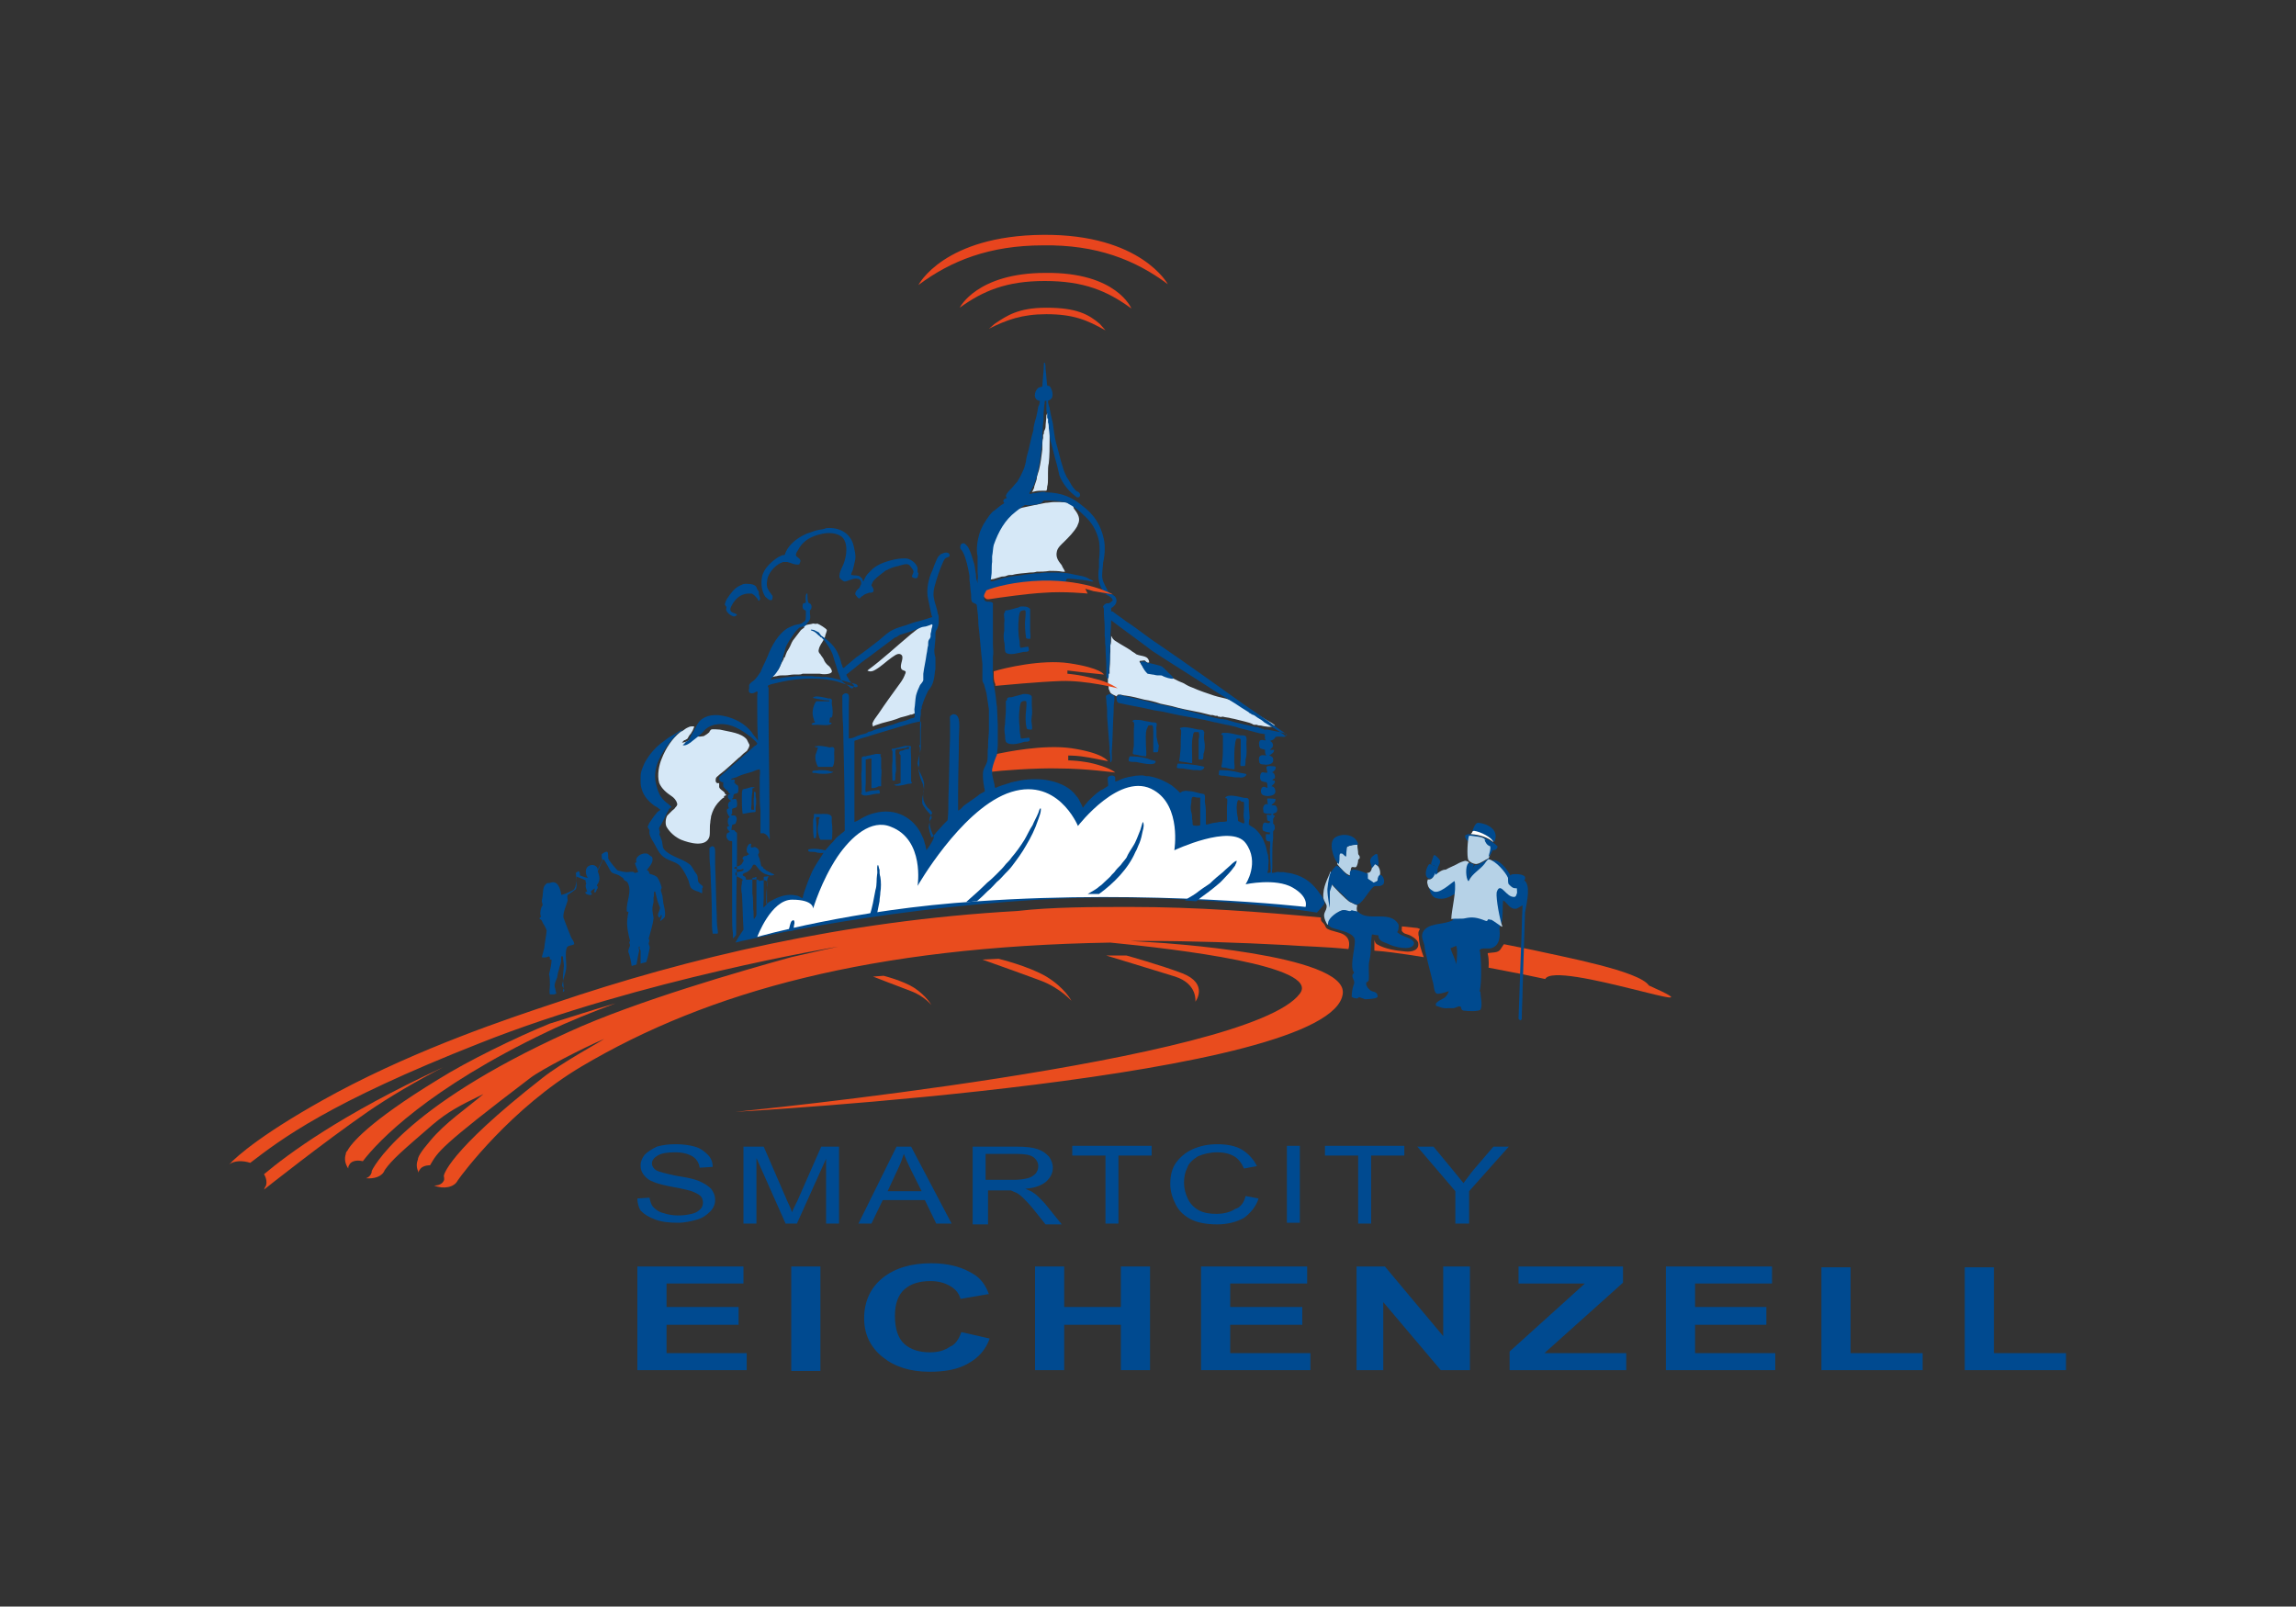 <svg xmlns="http://www.w3.org/2000/svg" xmlns:xlink="http://www.w3.org/1999/xlink" id="Ebene_1" x="0px" y="0px" viewBox="0 0 283.5 198.4" style="enable-background:new 0 0 283.5 198.4;" xml:space="preserve">
<rect x="0" y="0" width="283.5" height="198.4" fill="#333333" stroke="none"/>
<style type="text/css">
	.st0{fill-rule:evenodd;clip-rule:evenodd;fill:#004A8F;}
	.st1{fill-rule:evenodd;clip-rule:evenodd;fill:#D6E8F7;}
	.st2{fill:#E94C1E;}
	.st3{fill:#004A90;}
	.st4{fill:#E8451E;}
	.st5{fill-rule:evenodd;clip-rule:evenodd;fill:#B6D2E7;}
	.st6{fill-rule:evenodd;clip-rule:evenodd;fill:#FFFFFF;}
</style>
<g>
	<path class="st0" d="M69.5,122.5c0-0.1,0-0.3,0.1-0.4c0-0.4-0.1-1-0.1-1.4c0-0.3,0.1-0.9,0.1-1.2c0.1-0.4-0.1-0.9-0.1-1.4   c-0.1,0-0.1,0-0.2,0c0,0.3,0,0.7-0.1,1c-0.1,0.2-0.2,0.8-0.3,1c0,0.2-0.1,0.4-0.1,0.6c-0.1,0.3-0.4,0.8-0.3,1.2   c0.1,0.3,0.1,0.5,0.2,0.8c-0.1,0-0.2,0.1-0.3,0.1c0,0,0,0-0.1,0c-0.1,0-0.3,0-0.4,0c-0.1-0.3,0-0.8,0-1.2c0-0.4,0-0.8-0.1-1.3   c0.1-0.5,0.3-1.1,0.3-1.8c-0.1,0-0.1,0-0.2,0c0,0,0,0,0-0.1c0-0.1,0-0.2,0-0.2c-0.1,0-0.1,0-0.1-0.1c-0.2,0.1-0.6,0.2-0.9,0.1   c0,0,0,0,0,0c0.1-0.4,0.2-0.7,0.3-1.1c0-0.3,0.3-1.9,0.3-2.2c-0.2-0.6-0.4-0.7-0.6-1.2c-0.1-0.2-0.2-0.1-0.3-0.3   c0.1-0.1,0.1-0.1,0.2-0.2c-0.2-0.4,0-1.2,0.2-1.4c0-0.2-0.1-0.4-0.1-0.5c0-0.2,0.1-0.5,0.1-0.7c0.1-0.7,0-1.1,0.5-1.5   c0.1-0.1,0.3,0,0.5-0.1c0.9-0.3,1.2,0.8,1.3,1.5c0.2,0,0.7-0.2,0.9-0.3c0.2-0.1,0.4-0.2,0.6-0.3c0.4-0.3,0.4-1.5,0.3-2.1   c0.1-0.1,0.2-0.1,0.3-0.2c0,0,0,0,0.1,0c0.1,0.2,0.1,0.3,0.1,0.5c0.3,0.1,0.7,0.3,1,0.3c0,0,0,0,0,0c-0.3-0.3-0.4-1.1,0-1.4   c0.5-0.4,1.2-0.1,1.2,0.4c0.2-0.4,0.4-0.8,0.6-1.2c-0.1-0.1-0.1-0.4-0.1-0.7c0.1-0.1,0.5-0.4,0.7-0.3c0.1,0.1,0.1,0.6,0.1,0.8   c0.1,0.3,1.1,1.5,1.2,1.5c0.4,0.1,0.8,0.2,1.1,0.2c0.3,0,0.6-0.1,0.9,0c0,0,0,0.1,0.1,0.1c0.1,0,0.3-0.1,0.4-0.1   c-0.1-0.4-0.3-0.7-0.4-1.1c0.1-0.1,0.1-0.1,0.2-0.1c0,0,0,0,0,0c-0.3-0.7,0.7-1.2,1.2-1.1c0.3,0,0.4,0.3,0.7,0.4   c0.3,0.6-0.3,1.2-0.6,1.6c0,0,0,0.1,0,0.1c0.1,0,0.1,0,0.2,0.1c0,0.1,0.1,0.2,0.1,0.3c0.3,0.1,0.8,0.2,1,0.5   c0.2,0.3,0.4,0.8,0.5,1.2c0,0.1-0.1,0.2-0.1,0.4c0.1,0.2,0.1,0.4,0.2,0.6c0,0.3,0.1,0.6,0.1,0.9c0.1,0.5,0.3,1.1,0.2,1.7   c-0.1,0.2-0.4,0.4-0.5,0.5l-0.1,0c0.1-0.2,0.2-0.4,0.2-0.6c0,0,0-0.1,0-0.1c0,0,0,0-0.1,0c0,0.1-0.1,0.2-0.1,0.3c0,0,0,0-0.1,0   c-0.4-0.3,0.1-0.8,0.1-1.2c-0.1-0.3-0.2-0.5-0.3-0.8c-0.1-0.4-0.2-0.8-0.3-1.2c0,0,0,0,0,0c0,0-0.1,0-0.1,0c-0.1,0.1,0,0.5-0.1,0.7   c0,0.2,0,0.3,0,0.6c-0.1,0.4-0.2,0.8-0.1,1.3c0,0.2,0.1,0.5,0.1,0.7c-0.1,0.9-0.4,1.7-0.6,2.5c0,0,0,0,0,0c0,0.1,0,0.1,0.1,0.2   c0,0.1-0.1,0.3-0.1,0.4c0,0.2,0.2,0.4,0.1,0.7c-0.1,0.5-0.2,1-0.4,1.6c-0.2,0.1-0.5,0.1-0.7,0.2c0-0.2,0-0.4,0-0.6c0-0.1,0-0.9,0-1   c-0.1-0.3-0.2-0.1-0.1-0.5c0,0-0.1,0-0.1,0c-0.1,0.2,0.1,0.5,0,0.6c-0.1,0.4-0.2,1-0.3,1.6c-0.2,0.1-0.4,0.1-0.6,0.2   c-0.1-0.7-0.3-1.5-0.4-1.7c-0.1-0.3,0.2-0.7,0.2-0.9c0,0-0.1-0.2-0.1-0.4c0,0,0.1,0,0.1-0.1c-0.2-0.8-0.5-1.9-0.3-3   c0-0.2,0.1-0.4,0.1-0.6c-0.1,0-0.2,0-0.2-0.1c-0.1-1.2,0.7-2.4,0.1-3.5c-0.1-0.2-0.3-0.2-0.4-0.3c-0.1-0.1-0.1-0.2-0.2-0.3   c-0.2-0.1-0.4-0.3-0.7-0.4c-0.2-0.1-0.5-0.1-0.7-0.3c-0.2-0.2-0.8-1.5-1-1.6c-0.1,0.1-0.6,1.3-0.7,1.5c0.3,0.7,0.3,1.2-0.1,1.7   c0,0,0,0.1,0,0.1c0.1,0.1,0.1,0,0.1,0.1c0,0.1,0,0.2,0,0.2c0,0-0.1,0.1-0.1,0.1s-0.1,0.4-0.2,0.4c-0.1,0-0.2,0-0.1-0.2   c0-0.2,0.1-0.2,0-0.3c-0.1,0.1-0.2,0.2-0.4,0.3c-0.1,0.2,0,0.3,0.1,0.4c0,0-0.1,0.1-0.1,0.1c-0.2,0.1-0.7-0.1-0.7-0.2   c-0.1-0.3,0.3-0.1,0.2-0.2c-0.1-0.3-0.3-0.7-0.1-1c-0.1-0.1-0.1-0.3-0.1-0.4c-0.4-0.2-0.8-0.3-1.2-0.5c0,0.4,0.2,1.1,0,1.6   c-0.1,0.1-0.8,0.6-1,0.7c-0.1,0.2,0,0.5,0,0.7c-0.1,0.4-0.7,1.7-0.5,2.2c0.2,0.5,0.8,2.1,0.9,2.3c0.1,0.3,0.4,0.5,0.4,0.9   c-0.3,0.2-0.7,0.1-0.9,0.4c-0.3,0.7,0,1.9-0.1,2.7c-0.1,0.6-0.4,1.3-0.5,2C69.8,122.4,69.7,122.4,69.5,122.5"></path>
	<path class="st1" d="M127.7,60.7c0.3-0.1,0.8-0.1,1.1-0.1c0.1,0,0.3,0,0.4,0c0.1-0.2,0.1-0.3,0.1-0.5c0.1-0.3,0.1-0.7,0.1-1   c0-0.2,0-0.5,0-0.7c0-0.4,0-0.8,0.1-1.2c0.1-0.9,0.1-1.9,0.1-2.9v-1.6c0-0.2-0.1-0.5,0-0.7v0c0,0,0,0.2,0,0.3c0-0.1,0-0.3,0-0.4   c0-0.2,0-0.3,0-0.5c0-0.1-0.1-0.2-0.1-0.4c0,0,0,0.1,0,0.1h0c0-0.1-0.1-0.3-0.1-0.4c0,0,0,0,0,0c-0.1,0.2-0.1,0.4-0.2,0.6   c0,0.5-0.1,1-0.1,1.4c0,0.2-0.1,0.4-0.2,0.6c0,0,0,0,0,0c0,0,0,0,0-0.1c0,0,0,0.1,0,0.2c0,0.1,0,0.2-0.1,0.3c0,0.1,0,0.3,0,0.4   c-0.1,0.3-0.1,0.7-0.1,1.1c0,0.1,0,0.2,0,0.3c-0.1,0.8-0.2,1.7-0.4,2.5c-0.1,0.4-0.3,0.8-0.3,1.2c-0.1,0.3-0.2,0.6-0.3,0.9   c0,0.1,0,0.2-0.1,0.3c0,0.1-0.2,0.4-0.2,0.4C127.3,60.8,127.6,60.7,127.7,60.7 M129,51.4L129,51.4L129,51.4   C129,51.4,129,51.4,129,51.4 M128.2,61.8c0.1-0.1,0.3-0.1,0.4-0.2c0,0,0.1-0.1,0.1-0.1c0.1-0.1,0-0.1-0.1-0.1c-0.1,0-0.2,0-0.3,0   c-0.3,0.1-0.6,0.1-0.9,0.1c-0.2,0.1-0.4,0.1-0.6,0.2c-0.1,0-0.2,0.1-0.3,0.2c0,0,0,0,0,0v0c0.5,0,0.9,0,1.3-0.1   C128,61.8,128.1,61.8,128.2,61.8 M132.1,62.2c-0.4-0.2-1-0.2-1.6-0.2c-0.1,0-0.2,0-0.4,0c-0.3,0-0.7,0.1-1,0.1   c-1,0.2-2,0.4-2.9,0.6c-0.7,0.2-1.2,0.6-1.7,1c-0.2,0.2-0.4,0.3-0.5,0.5v0c-0.3,0.2-0.4,0.6-0.6,0.9c-0.4,0.7-0.7,1.5-0.9,2.4   c-0.1,0.5-0.1,1-0.1,1.5c0,0.2,0,0.4,0,0.6c-0.1,0.5,0,1.1-0.2,1.6c0,0.1-0.1,0.4-0.1,0.4c0,0,0.5-0.1,0.6-0.1   c0.3-0.1,0.7-0.2,1-0.3c0.2,0,0.4,0,0.6-0.1c0.2-0.1,0.4-0.1,0.7-0.1c0.7-0.2,1.5-0.2,2.2-0.3c0.3,0,0.5,0,0.8-0.1   c0.5,0,1,0,1.6-0.1c0.5,0,1.1,0,1.6,0.1c0.1,0,0.2,0,0.3,0c0,0,0,0,0,0c-0.1-0.3-0.3-0.5-0.4-0.8c-0.3-0.4-0.8-0.9-0.6-1.7   c0.1-0.5,0.6-0.9,0.9-1.2c0.6-0.6,1.2-1.2,1.6-1.9c0.1-0.2,0.1-0.3,0.2-0.5c0.2-0.7-0.3-1.3-0.6-1.7   C132.5,62.4,132.4,62.2,132.1,62.2 M129.4,71.1c-0.3,0-0.5,0-0.8,0c-0.4,0.1-1,0.1-1.4,0.1c-0.1,0-0.3,0-0.4,0   c-0.7,0.1-1.5,0.2-2.2,0.3c-0.1,0-0.1,0-0.2,0c-0.5,0.1-0.9,0.2-1.4,0.3c-0.4,0.1-0.8,0.2-1.1,0.3c-0.1,0.2-0.1,0.5-0.3,0.7   c-0.1,0.1-0.1,0.1-0.2,0.1c0,0,0,0,0,0c0,0,0,0,0.1,0.1c0.1,0,0.6-0.1,0.8-0.2c0.8-0.2,1.5-0.3,2.3-0.5c0.8-0.2,1.6-0.3,2.4-0.4   c0.2,0,0.4,0,0.6-0.1c0.1,0,0.3,0,0.4,0c0.2,0,0.5,0,0.7-0.1h0.6c0.7,0,1.2,0.1,1.9,0.1c0,0,0,0-0.1-0.1c0.1-0.1,0.2-0.1,0.2-0.2   c0.2-0.1,0.3-0.3,0.4-0.5c0,0,0,0,0-0.1C130.9,71.1,130.2,71.1,129.4,71.1 M115.8,76.3c0,0-0.9,0.3-1,0.3c0,0,0,0,0,0.1   c-0.2,0-0.5,0.3-0.7,0.4c-0.6,0.4-1.1,0.8-1.6,1.2c-1.8,1.5-3.5,3.1-5.4,4.5c0,0,0,0,0,0c0.3,0.2,0.7,0.1,1-0.1   c0.7-0.4,1.3-1,2-1.5c0.2-0.1,0.7-0.6,1.1-0.4c0.6,0.3-0.2,1.3,0.1,1.8c0.1,0.2,0.4,0.2,0.5,0.3c0.1,0.2-0.1,0.4-0.1,0.5   c-0.2,0.5-0.5,0.9-0.8,1.3c-0.8,1.1-1.6,2.2-2.4,3.4c-0.2,0.3-0.8,1-0.8,1.4c0,0,0.1,0,0.1,0.1c0,0,0,0-0.1,0.1   c0.1,0,0.2,0,0.3-0.1c0.3-0.1,0.6-0.2,0.9-0.3c0.8-0.2,1.6-0.4,2.3-0.7c0.4-0.1,0.8-0.2,1.1-0.3c0.1-0.1,0.2,0,0.4-0.1   c0.2-0.1,0.4-0.2,0.6-0.2c0.1,0,0.3-0.1,0.3-0.1c0-0.5,0-1,0-1.6c0-0.2,0-0.4,0.1-0.7c0.1-0.7,0.3-1.4,0.6-1.9   c0.1-0.2,0.2-0.4,0.3-0.6c0-0.1-0.1-0.3-0.1-0.5c0.1-0.6,0.2-1.1,0.3-1.6c0.1-0.4,0.1-0.8,0.2-1.2c0-0.1,0-0.2,0-0.3   c0.1-0.4,0.1-0.9,0.3-1.3c0.1-0.2,0.2-0.3,0.2-0.5v-0.2c0-0.1,0.1-0.3,0.1-0.4c0-0.1,0-0.1,0-0.2C115.8,76.9,115.9,76.4,115.8,76.3   C115.9,76.3,115.8,76.3,115.8,76.3 M101.7,81.4c-0.1-0.2-0.3-0.4-0.4-0.6c-0.1-0.1-0.3-0.3-0.2-0.6c0.1-0.5,0.4-0.8,0.6-1.2   c0.1-0.2,0.2-0.4,0.2-0.5c0-0.1,0.2-0.5,0.2-0.7c-0.1-0.2-0.9-0.7-1.2-0.8v0c0,0,0,0,0,0c0,0,0,0,0,0h0c-0.1,0.1-0.4,0-0.5,0   c-0.3,0.1-0.6,0.1-0.9,0.2c-0.1,0.1-0.2,0.1-0.2,0.2c0,0,0,0.1,0,0.1c-0.1,0.1-0.3,0.2-0.4,0.3c-0.3,0.4-0.7,0.9-1,1.3   c-0.2,0.3-0.3,0.7-0.5,1c-0.2,0.3-0.3,0.5-0.4,0.8c0,0.1-0.1,0.2-0.1,0.3c0,0,0,0-0.1,0h0c0,0.2-0.1,0.3-0.2,0.5   c-0.2,0.3-0.3,0.7-0.5,1c-0.3,0.3-0.6,0.6-0.8,0.9c0,0,0,0,0,0c0.2,0,0.4-0.1,0.6-0.1c0.3-0.1,0.6-0.1,0.8-0.1c0.1,0,0.2,0,0.3,0   c0.3,0,0.7-0.1,1-0.1c0.2,0,0.3,0,0.5,0c0.2,0,0.4,0,0.6-0.1h1.3c0.3,0,0.5,0,0.8,0c0.4,0.1,1.3,0.1,1.5-0.2   c0.1-0.2-0.2-0.6-0.3-0.7C102,82,101.8,81.7,101.7,81.4 M157.3,89.5C157.3,89.5,157.3,89.5,157.3,89.5L157.3,89.5L157.3,89.5   C157.3,89.4,157.2,89.4,157.3,89.5C157.2,89.4,157.2,89.4,157.3,89.5c-0.2-0.2-0.4-0.3-0.6-0.4c-0.5-0.3-1-0.6-1.5-0.9   c-0.1-0.1-0.6-0.4-0.7-0.4c0,0,0,0,0-0.1c-0.4-0.1-0.7-0.3-1-0.5c-0.5-0.3-1.1-0.5-1.7-0.8c-0.6-0.2-1.3-0.3-1.9-0.5   c-0.9-0.3-1.8-0.6-2.7-1c-0.3-0.1-0.7-0.3-1-0.5c-0.2-0.1-0.5-0.2-0.7-0.3c-0.2-0.1-0.6-0.3-0.8-0.4c0,0,0,0,0,0c0,0,0,0,0,0v0   c-0.5-0.1-0.9-0.3-1.4-0.4c-0.1,0-0.3,0-0.4,0c-0.1,0-0.4-0.1-0.5-0.1c-0.1,0-0.3-0.1-0.4-0.1c-0.1,0-0.2,0-0.3,0   c-0.1-0.1-0.2-0.3-0.3-0.4c-0.2-0.2-0.6-0.8-0.7-1c0-0.1,0.1-0.1,0.2-0.1c0.2,0,0.4-0.1,0.5,0c0.1,0.1,0.2,0.3,0.5,0.2   c-0.1-0.9-0.9-0.7-1.6-1c-0.2-0.2-0.5-0.3-0.7-0.5c-0.6-0.4-1.2-0.7-1.8-1.1c-0.2-0.1-0.4-0.3-0.5-0.5c0-0.1-0.1-0.1-0.1-0.2   c0,0.1,0,0.2,0,0.3c0,0.3,0,0.6-0.1,0.9v0.4c0,0.1,0,0.3,0,0.4c-0.1,0.6,0,1.4-0.1,2.1c0,0.2,0,0.5,0,0.6c0,0,0,0-0.1,0   c-0.1-0.1-0.1-0.9-0.1-1c0,0,0,0,0,0c0,0.6,0,1.1,0,1.7c0,0.1,0,0.5,0,0.6c0,0.1,0.1,0.1,0.2,0.1c0,0,0,0,0,0v0h-0.2   c0.1,0.1,0.1,0.3,0.1,0.5c0.1,0.1,0.1,0.3,0.2,0.4c0,0.1,0.1,0.1,0.2,0.2h0c0.1,0.1,0.5,0.2,0.5,0.3c0.1-0.1,0.2-0.1,0.2-0.2   c0.3-0.1,0.7,0.1,1,0.1c0.8,0.1,1.5,0.3,2.3,0.5c0.7,0.1,1.4,0.3,2,0.5c0.5,0.1,0.9,0.2,1.4,0.3c1,0.3,2.1,0.5,3.1,0.7   c0.6,0.1,1.2,0.3,1.7,0.4c0.1,0,0.1,0,0.2,0c0.1,0,0.3,0.1,0.4,0.1c0.1,0,0.1,0,0.2,0c0,0,0.1,0,0.1,0.1c0.1,0,0.2,0,0.3,0   c0,0,0,0,0,0v0c0,0-0.1,0-0.1,0c0.1,0.1,0.2,0,0.4,0c0.3,0.1,0.7,0.1,1,0.2c0.6,0.1,1.2,0.3,1.7,0.4c0.4,0.1,0.8,0.2,1.1,0.4   c0.1,0,0.1,0,0.2,0c0,0,0,0,0,0c0,0,0,0-0.1,0c0.1,0,0.2,0,0.3,0c0,0,0,0,0,0h0c0.1,0.1,0.4,0.1,0.5,0.1c0.3,0.1,1.5,0.3,1.6,0   C157.5,89.7,157.4,89.5,157.3,89.5 M151.1,88.7L151.1,88.7L151.1,88.7C151,88.7,151,88.7,151.1,88.7 M92.5,91.9   c-0.1-0.2-0.2-0.4-0.3-0.6c-0.7-0.8-2-0.9-3.3-1.2c-0.2,0-0.9-0.1-1.1,0c-0.1,0.1-0.2,0.2-0.2,0.3c-0.2,0.2-0.5,0.4-0.7,0.5   c-0.1,0-0.9,0.2-0.9-0.1c-0.2,0-0.3,0.3-0.4,0.3c-0.3,0.2-0.9,0.6-1.4,0.6c0,0,0,0,0,0c0.1-0.1,0.2-0.2,0.3-0.3c0,0,0.1,0,0.1,0   c0.1-0.1,0.2-0.1,0.3-0.2c0.1-0.2,0.2-0.4,0.4-0.6c0.2-0.3,0.3-0.5,0.4-0.8c0,0,0,0,0,0v0.1h0c0-0.1,0-0.2,0-0.2c0,0,0,0-0.1,0   c-0.1,0-0.1,0-0.2,0c-0.2,0-0.4,0.1-0.6,0.2c-0.2,0.1-0.4,0.3-0.6,0.4c0,0,0,0-0.1,0c0,0,0,0.1-0.1,0.1c-1,0.8-1.8,2-2.3,3.3   c-0.3,0.7-0.6,2-0.3,3c0.3,0.7,0.9,1.2,1.5,1.6c0.3,0.2,0.6,0.5,0.7,0.9c0.1,0.2-0.1,0.4-0.2,0.5c-0.1,0.2-0.3,0.3-0.4,0.4   c-0.2,0.2-0.4,0.4-0.6,0.6c-0.2,0.3-0.3,1-0.1,1.4c0.4,0.7,1.1,1.3,1.8,1.6c1,0.4,3.1,1,3.5-0.4c0.1-0.5,0-1.2,0.1-1.7   c0-0.3,0.1-0.6,0.1-0.8c0.2-0.7,0.4-1.1,0.8-1.6c0.1-0.1,0.6-0.7,0.8-0.7v-0.2c0.1,0,0.2-0.1,0.3-0.1c0,0,0,0,0,0c0,0,0,0,0,0   c-0.1-0.1-0.1-0.1-0.2-0.2c0-0.1-0.1-0.2-0.1-0.2c-0.2-0.2-0.5-0.3-0.6-0.6c0-0.2,0-0.4,0-0.5c0,0,0,0,0,0   c-0.4,0.1-0.5-0.2-0.4-0.6c0-0.1,0.4-0.4,0.5-0.5c0.8-0.6,1.5-1.3,2.3-2c0.3-0.2,0.5-0.5,0.8-0.7c0.1-0.1,0.3-0.2,0.3-0.3   C92.5,92.3,92.6,92,92.5,91.9 M156.5,90L156.5,90c0,0-0.1,0-0.2,0C156.4,90,156.4,90,156.5,90"></path>
	<path class="st0" d="M163.5,111.3c-0.2-0.4-0.2-0.6-0.5-0.9c-0.8-1.2-1.8-2.1-3.4-2.5c-0.3-0.1-0.7-0.1-1.1-0.2c-0.2,0-0.4,0-0.5,0   c-0.3-0.1-0.6,0.1-0.9,0.1h0c-0.1-0.1,0-0.4,0-0.6c0-0.5,0-1,0-1.5c0-0.7,0-1.5,0.1-2.2c0-0.3,0-0.5,0-0.8c0-0.1,0.2-0.2,0.2-0.4   c0-0.2,0-0.4-0.1-0.5c0,0-0.1-0.1-0.1-0.1c0-0.1,0-0.2,0-0.2c0-0.1,0-0.2,0-0.3c0-0.2,0.2-0.3,0.2-0.5c0,0-0.1,0-0.1,0   c-0.1,0-0.1-0.1-0.1-0.2c0.1-0.1,0.3-0.1,0.4-0.2c0.2-0.2,0.1-0.7-0.1-0.8c-0.1-0.1-0.4,0-0.5-0.1c0,0,0,0,0,0   c0.2-0.2,0.5-0.3,0.5-0.7c0,0,0,0,0,0c-0.1-0.1-0.9-0.1-1-0.1c-0.1,0.1,0,0.2,0,0.3c0,0.1,0,0.1,0,0.2c0,0.1,0.1,0.2,0.1,0.2   c-0.1,0-0.2,0-0.3,0c-0.3,0.1-0.4,0.5-0.3,0.8c0,0.1,0,0.1,0,0.2c0.1,0.2,0.7,0.2,1,0.2c0,0.1,0,0.1,0,0.1c-0.1,0.1-0.4,0-0.5,0   c-0.1,0-0.1,0.1-0.1,0.1c0.1,0.2,0,0.5,0.1,0.6c0.1,0.1,0.2,0.1,0.3,0.1c0,0.1,0,0.1,0,0.2c-0.3,0.2-0.6-0.2-0.8,0.1   c-0.1,0.1-0.2,0.8,0,0.9c0.2,0.1,0.5,0.2,0.8,0.2c0,0,0,0,0,0c0,0.1,0,0.2,0,0.2c-0.2,0.1-0.5-0.1-0.5,0.1c0,0.1,0,0.2,0,0.3   c0,0.1,0,0.1,0,0.2c0.1,0.3,0.2,0.3,0.5,0.3c0.1,0.2,0,0.8,0,1c0,0.9,0.1,1.9,0.1,2.8c-0.1,0.1-0.3,0.1-0.4,0.1c0,0,0,0,0,0   c0-0.2,0.1-0.3,0.1-0.5c0-0.1,0-0.3,0-0.4c0-0.2,0.1-0.6,0-0.9c0-0.2,0-0.4-0.1-0.6c-0.1-0.5-0.2-1-0.4-1.4   c-0.2-0.6-0.7-1.3-1.2-1.7c-0.1-0.1-0.7-0.4-0.7-0.5c0,0,0-0.6,0.1-0.7c0-0.5-0.1-1.1-0.1-1.6c0-0.2,0-0.4,0-0.7   c-0.1-0.4-0.4-0.2-0.7-0.3c-0.5-0.1-1.9-0.5-2.2,0c0,0.1,0.1,0.1,0.2,0.1c0.1,0.3,0,0.7,0,1c0,0.6,0,1.2,0,1.8   c-0.1,0.1-0.7,0.1-0.9,0.1c-0.4,0.1-0.8,0.1-1.1,0.2c-0.1,0-0.5,0.2-0.6,0.1c0-0.3,0-0.6,0-0.9c0-0.6,0-1.2-0.1-1.7   c-0.1-0.4,0.1-0.8-0.1-1.1c-0.1-0.1-0.6-0.1-0.8-0.2c-0.4-0.1-0.7-0.2-1.1-0.2c-0.1,0-0.4-0.1-0.6,0c-0.1,0-0.2,0-0.3,0.1   c-0.1,0-0.1,0.1-0.2,0.1c-0.1-0.1-0.2-0.2-0.3-0.3c-0.2-0.2-0.5-0.4-0.7-0.6c-0.8-0.5-1.6-0.9-2.6-1.1c-0.3-0.1-0.5,0-0.8-0.1   c-0.3-0.1-0.8,0-1.1,0c-0.6,0.1-1.2,0.2-1.7,0.4c-0.2,0.1-0.6,0.3-0.8,0.3c0,0,0,0,0,0c0-0.2,0-0.4,0-0.5c-0.1-0.3-0.7-0.3-0.9,0   c-0.1,0.2,0.1,0.9,0,1.1c-0.1,0-0.2,0.1-0.2,0.1c-0.2,0.1-0.4,0.3-0.7,0.4c-0.6,0.4-1.1,0.9-1.6,1.4c-0.1,0.2-0.5,0.5-0.5,0.7   c0,0,0,0-0.1,0c-0.1-0.1-0.1-0.3-0.2-0.4c-0.2-0.4-0.3-0.7-0.6-1c-0.7-1-1.9-1.6-3.3-1.9c-1.3-0.3-3-0.2-4.2,0.1   c-0.2,0-0.3,0.1-0.5,0.1c-0.5,0.2-1,0.3-1.5,0.5c-0.1,0-0.4,0.2-0.5,0.2c-0.1-0.1-0.1-0.3-0.1-0.4c-0.1-0.4-0.2-0.8-0.3-1.3   c0-0.6,0.5-1.8,0.6-2.2c0,0,0,0,0,0c0-0.5,0.1-1,0.1-1.5c0-0.2,0-0.4,0-0.6v-1.8l-0.1-2.2c-0.1-0.5-0.1-1.1-0.2-1.6   c0-0.1-0.1-0.6-0.1-0.7c0,0-0.1-0.4-0.2-0.9c0-0.4,0-0.8,0-1c-0.1,0,0-0.4,0-0.5c0-0.5,0-1,0-1.5c0.1-0.5,0-1,0-1.5   c0-1.1,0-2.2,0-3.2c0-0.6,0-1.3,0-1.9c-0.1-0.2-0.4-0.2-0.7-0.2c0,0,0,0,0,0c-0.7-0.1-0.3-0.9-0.1-1c0.6-0.1,4.4-1.6,9.4-1.1   c0,0,0.1,0,0.1-0.1c0.2-0.1,0.3-0.3,0.4-0.6c0.1-0.1,0.7,0,0.9,0c0.7,0.1,1.4,0.1,2.1,0.3c0.1,0,0.2,0,0.3,0h0   c-0.1-0.2-0.4-0.2-0.5-0.3c-0.6-0.4-1.3-0.4-2.1-0.6c-0.8-0.2-1.6-0.2-2.6-0.2c-0.5,0-1,0-1.5,0.1c-0.2,0-0.3,0-0.5,0   c-0.5,0.1-1,0.1-1.5,0.2c-0.5,0.1-1,0.1-1.5,0.2c-0.5,0.1-1.1,0.2-1.6,0.4c-0.3,0.1-0.6,0.2-0.9,0.2c0-0.1,0.1-0.5,0.1-0.7   c0.1-0.5,0-1.2,0.1-1.7c0-0.2,0-0.4,0-0.7c0.1-0.5,0.1-1,0.2-1.4c0.6-1.7,1.4-3.1,2.7-4.1c0.4-0.3,0.7-0.6,1.1-0.8   c0.1-0.1,0.3,0,0.5,0c0.3,0,0.7-0.1,1-0.1c0.3-0.1,0.5-0.1,0.7-0.3c0.1-0.1,0.1-0.1,0.2-0.2c0.2,0,0.3,0,0.5,0c0.8,0,1.4,0.1,2,0.2   c0.2,0,0.4,0.1,0.5,0.2c0.8,0.4,1.4,0.9,2,1.5c0.9,0.8,1.5,1.8,1.8,3.1c0.1,0.6,0.1,1.7,0,2.3c0,0.3,0,0.7,0,1   c-0.1,0.5-0.1,1.3,0,1.7c0.1,0.5,0.3,0.8,0.5,1.2c0.1,0.1,0.5,0.4,0.5,0.4c-0.1,0-0.4-0.1-0.5-0.2c-0.3-0.1-0.7-0.2-1-0.3   c-0.2,0-0.3-0.1-0.5-0.1c0,0,0,0,0,0c0.9,0.2,2.3,0.7,2.6,1.1c0,0.1,0.1,0.1,0.1,0.2c0,0.1-0.4,0.4-0.5,0.4c-0.1,0-0.1,0-0.2,0   c-0.2,0-0.4,0.2-0.5,0.4c0,0.1,0.1,0.2,0.1,0.3c0,0.1,0,0.2,0,0.3c0,0.7,0.1,1.3,0.1,2c0,0.3,0,0.7,0,1c0.1,0.4,0,0.8,0.1,1.3   c0,0.9,0.1,1.7,0.1,2.6v1.1c0,0.1,0.1,0.2,0.1,0.3c0,0,0,0,0.1,0c0,0,0,0,0,0c0.1-0.1,0.1-0.3,0.1-0.5c0.1-0.4,0-0.9,0.1-1.3   c0.1-0.7,0-1.6,0.1-2.4c0-0.2,0-0.3,0-0.5c0,0,0-0.1,0-0.1c0,0,0-0.1,0-0.1c0-0.8,0.1-1.5,0.1-2.3c0,0,0,0,0,0   c1.7,1.3,3.4,2.5,5.1,3.8c2.6,1.7,5.2,3.3,7.8,5c1.1,0.7,2.2,1.3,3.2,2c0.3,0.2,0.5,0.3,0.8,0.5c0.1,0.1,0.2,0.1,0.2,0.2h0.1   c0,0,0,0,0,0c0,0,0,0,0,0c0.1,0.1,0.3,0.2,0.4,0.2c0.2,0.1,0.4,0.3,0.6,0.4c0.2,0.1,0.5,0.3,0.7,0.5c0.5,0.3,1,0.6,1.5,0.9   c0.3,0.2,0.6,0.4,0.9,0.6c0.1,0.1,0.2,0.2,0.3,0.2c0,0,0.1-0.1,0.1-0.1c0-0.1-0.2-0.2-0.3-0.3c-0.3-0.2-0.7-0.5-1-0.7   c-1.3-1-2.7-1.9-4-2.8c-3.5-2.5-7-5-10.5-7.4c-1.4-0.9-2.7-2-4.1-2.9c-0.5-0.4-1-0.7-1.5-1.1c-0.1-0.1-0.2-0.1-0.3-0.1   c0-0.1,0-0.2,0-0.4c0.5-0.3,0.9-0.8,0.5-1.4c-0.2-0.2-0.4-0.3-0.7-0.5c-0.2-0.1-0.3-0.4-0.4-0.6c-0.2-0.4-0.6-1-0.5-1.8   c0-0.4,0.1-0.9,0.1-1.3c0.2-0.8,0.3-2,0.1-2.9c-0.4-1.9-1.3-3.1-2.6-4.1c-1.2-1-2.5-1.7-4.7-1.7c0,0,0,0,0-0.1   c-0.1,0.1-0.4,0-0.6,0.1c-0.2,0-0.5,0.1-0.7,0.1c-0.2,0-0.4,0.1-0.6,0.1c0-0.2,0.1-0.3,0.2-0.4c0.1-0.3,0.3-0.5,0.4-0.8   c0.2-0.5,0.4-1.2,0.5-1.8c0.2-0.9,0.3-1.8,0.4-2.7c0.1-0.5,0.1-1,0.1-1.5c0-0.1,0-0.3,0-0.4c0.1-0.3,0-0.7,0.1-1.1   c0.1-0.6,0-1.2,0.1-1.8c0-0.3,0.1-0.6,0.1-1c0,0,0,0,0,0h0.2c0,0.3,0,0.7,0,1c0,0.2,0,0.4,0.1,0.6c0,0.1,0,0.2,0,0.4   c0,0.1,0,0.2,0.1,0.2c0,0.2,0,0.3,0,0.5h0c0,0,0,0,0,0c0.1,0.1,0.1,0.6,0.1,0.7c0.1,0.5,0.1,1.1,0.2,1.5c0.3,1,0.5,2,0.8,3   c0.1,0.4,0.2,0.8,0.3,1.3c0.2,0.5,0.5,1,0.8,1.4c0.3,0.4,0.7,0.8,1.1,1.1c0.1,0.1,0.3,0.3,0.5,0.2c0.2-0.1,0.2-0.3,0.1-0.5   c-0.1-0.1-0.2-0.2-0.3-0.2c-0.2-0.1-0.3-0.3-0.5-0.5c-0.3-0.4-0.5-0.9-0.8-1.3c-0.2-0.4-0.4-0.9-0.5-1.3c-0.3-0.9-0.5-1.9-0.8-2.9   c-0.2-0.8-0.3-1.6-0.4-2.4c-0.1-0.4-0.2-0.9-0.3-1.3c0-0.2-0.1-0.4-0.1-0.6c-0.1-0.3-0.2-0.6-0.2-0.9c0.2-0.1,0.4-0.2,0.5-0.4   c0.2-0.5-0.1-1.2-0.3-1.4c-0.1-0.1-0.2,0-0.3-0.1c-0.1-0.7-0.1-1.3-0.2-2c0-0.3,0-0.6-0.1-0.8c0,0,0,0-0.1,0c0,0.7-0.2,2.6-0.2,2.9   c0,0.1-0.4,0.1-0.5,0.2c-0.5,0.4-0.7,1.5,0.2,1.6c0,0.2-0.1,0.6-0.2,0.7c-0.1,0.6-0.2,1.2-0.4,1.8c-0.1,0.4-0.2,0.7-0.2,1.1   c-0.3,1-0.5,2.2-0.8,3.2c-0.1,0.3-0.1,0.7-0.2,1c-0.1,0.5-0.4,1.1-0.6,1.5c-0.1,0.2-0.3,0.5-0.4,0.7c-0.3,0.3-0.5,0.6-0.8,0.9   c-0.2,0.2-0.5,0.5-0.6,0.8c0,0.2,0.1,0.2,0.1,0.3c0,0,0,0,0,0c-0.3,0.1-0.6,0.3-0.3,0.6c0,0.1-0.3,0.2-0.4,0.3   c-0.3,0.2-0.6,0.5-0.9,0.7c-0.2,0.1-0.3,0.3-0.5,0.5c-0.5,0.7-1,1.4-1.3,2.4c-0.2,0.7-0.4,1.8-0.2,2.7c0,0.4,0,0.7,0,1.1   c0,0.2,0,0.5,0,0.8c0,0.3,0.1,0.7,0,1c0,0.1,0,0.2,0,0.4c0,0,0,0,0,0c-0.1-0.1,0-0.2-0.1-0.3c-0.1-0.3-0.1-0.6-0.1-0.8   c-0.1-0.4-0.1-0.8-0.2-1.2c-0.2-0.7-0.4-1.4-0.7-2c-0.1-0.2-0.5-0.7-0.7-0.6c-0.3,0-0.4,0.4-0.3,0.7c0.1,0.1,0.2,0.2,0.3,0.4   c0.4,0.8,0.6,1.8,0.8,2.9c0,0.2,0,0.3,0,0.5c0.1,0.6,0.1,1.2,0.2,1.8c0,0.3,0,0.7,0.1,0.9c0.1,0.2,0.5,0.2,0.6,0.4   c0.1,0.8,0.2,1.6,0.2,2.4c0.2,1.6,0.3,3.3,0.5,4.9c0,0.5,0,1,0,1.6c0,0.1,0,0.3,0,0.4c0,0.2,0.1,0.3,0.2,0.5   c0.1,0.4,0.2,0.7,0.3,1.1c0.1,0.6,0.2,1.3,0.3,2c0,0.3,0,0.5,0,0.8v0.9c0,0.3,0,0.6,0,0.9c0,0.6-0.1,1.1-0.1,1.7c0,0.1,0,0.2,0,0.4   c-0.1,0.5,0,1.2-0.1,1.7c-0.1,0.4-0.4,0.8-0.5,1.2c-0.1,0.6,0,1.4,0.1,1.9c0,0.2,0.1,0.4,0.1,0.6c0,0.1-0.2,0.1-0.3,0.2   c-0.2,0.1-0.4,0.2-0.6,0.4c-0.6,0.4-1.1,0.8-1.7,1.2c-0.2,0.2-0.4,0.5-0.7,0.6c0-0.1,0-0.5,0-0.6c0-0.6,0-1.2,0-1.7   c0-2.3,0.1-4.5,0.1-6.8c0-1,0.3-2.7-0.6-2.8c-0.1,0-0.2,0-0.3,0.1c-0.3,0.1-0.2,0.4-0.2,0.8c0,0.7,0,1.4,0,2   c-0.1,2.5-0.1,5-0.2,7.5c0,0.9,0,1.8-0.1,2.7c-0.2,0.2-0.3,0.3-0.5,0.5c-0.3,0.3-0.6,0.7-0.9,1c-0.1,0.2-0.4,0.4-0.5,0.6   c0,0,0,0-0.1,0c-0.1-0.3-0.4-1.1-0.3-1.5c0-0.2,0.1-0.3,0.1-0.5c0.1-0.3,0.3-0.2,0.2-0.6c0-0.1-0.1-0.2-0.2-0.3   c-0.3-0.3-0.7-0.8-0.9-1.2c-0.1-0.4,0-0.9,0.1-1.3c0.1-0.3,0.1-0.7,0-0.9c0-0.2-0.1-0.4-0.2-0.6c-0.2-0.5-0.3-0.9-0.4-1.4   c0-0.2,0-0.4,0.1-0.6c0-0.1,0-0.2,0-0.3c0-0.2,0-0.3,0-0.5c0-0.4,0.1-0.8,0.1-1.3c0-0.1-0.1-0.2-0.1-0.3c0-0.1,0-0.1,0.1-0.1v-0.5   c0-0.3,0-0.7,0-1c0-0.3,0-0.5,0-0.8c0-0.5,0-1,0.1-1.5v-0.3c0-0.1,0-0.3,0.1-0.4c0-0.1,0-0.1,0-0.2c0.2-0.7,0.5-1.4,0.8-2   c0.1-0.1,0.2-0.3,0.3-0.4c0.2-0.3,0.3-0.6,0.4-1c0.1-0.4,0.1-0.9,0.2-1.3c0-0.2,0-0.4,0-0.6c0-0.3,0-0.5,0-0.8   c-0.1-0.3-0.2-0.8-0.1-1.2c0-0.4,0.1-0.8,0.1-1.3c0-0.2,0-0.3,0-0.5c0-0.2,0.1-0.4,0.2-0.5c0.1-0.3,0.2-0.5,0.2-0.9   c0-0.1,0-0.2,0-0.4c0-0.2,0-0.4-0.1-0.6c-0.1-0.7-0.4-1.3-0.5-2c-0.1-0.4,0-1.1,0.1-1.4c0.3-1.1,0.6-2,1-2.9   c0.1-0.2,0.2-0.5,0.4-0.6c0.2-0.1,0.6-0.1,0.4-0.5c-0.1-0.2-0.5-0.2-0.7-0.1c-0.2,0.1-0.4,0.1-0.5,0.3c-0.3,0.2-0.4,0.7-0.6,1.1   c-0.1,0.3-0.2,0.5-0.3,0.8c-0.4,0.8-0.8,2.3-0.5,3.5c0.1,0.5,0.2,0.9,0.3,1.4c0,0.2,0.1,0.3,0.1,0.5c0,0.1,0.1,0.2,0.1,0.3v0   c-0.2,0.1-0.4,0.1-0.6,0.2c-0.3,0.1-0.7,0.2-1,0.3c-0.5,0.1-1.1,0.3-1.6,0.5c-0.6,0.2-1.1,0.3-1.7,0.6c-0.6,0.3-1.1,0.8-1.7,1.3   c-0.9,0.7-1.8,1.4-2.8,2.1c-0.4,0.3-0.8,0.7-1.2,1c-0.1,0.1-0.3,0.3-0.4,0.3c-0.1-0.1-0.1-0.4-0.2-0.5c-0.1-0.4-0.2-0.8-0.4-1.2   c-0.4-1-1.2-1.7-2.1-2.3c-0.1-0.1-0.2-0.3-0.3-0.4c-0.2-0.1-0.4-0.2-0.6-0.3c-0.1,0-0.4-0.1-0.4,0c0.1,0.1,0.2,0.1,0.2,0.1   c0.3,0.1,0.5,0.3,0.7,0.5c0.1,0.1,0.3,0.2,0.3,0.3c0,0,0,0,0.1,0c0.2,0.2,0.4,0.4,0.6,0.7c0.3,0.4,0.6,0.9,0.8,1.4   c0.1,0.3,0.2,0.7,0.3,1c0.2,0.5,0.3,1.1,0.5,1.5c0.1,0.2,0.1,0.4,0.2,0.6c0.2,0.3,0.5,0.5,0.8,0.7c0.2,0.1,0.3,0.3,0.5,0.4   c0.2,0.1,0.4-0.2,0.3-0.4c-0.1-0.1-0.2-0.2-0.3-0.3c-0.2-0.2-0.3-0.4-0.4-0.6c-0.1-0.1-0.2-0.3-0.2-0.4c0.3-0.2,0.6-0.5,0.9-0.7   c0.6-0.5,1.2-1,1.8-1.4c0.8-0.6,1.6-1.2,2.4-1.8c0.3-0.2,0.5-0.4,0.8-0.6c0.1-0.1,0.3-0.1,0.4-0.2c0.1-0.1,0.2-0.1,0.3-0.2   c0.4-0.1,0.9-0.3,1.3-0.4c0.2-0.1,0.5-0.2,0.8-0.3c0.3-0.1,0.6-0.3,0.9-0.3c0,0,0,0-0.1,0v0c0,0,0,0,0,0c0.3,0,0.5-0.1,0.8-0.2   c0.1,0,0.1-0.1,0.3-0.1c0.1,0.2-0.1,0.5-0.1,0.7c0,0.2-0.1,0.4-0.1,0.5c0,0.1,0,0.2,0,0.3c0,0.1-0.1,0.3-0.2,0.4   c-0.1,0.2-0.1,0.3-0.1,0.5c0,0.1,0,0.2,0,0.2c-0.1,0.3-0.1,0.7-0.2,1.1c-0.1,0.8-0.3,1.6-0.4,2.4c0,0.2,0,0.4,0,0.6   c0,0.1,0,0.1,0,0.2c0,0.1-0.3,0.5-0.4,0.6c-0.2,0.4-0.4,0.9-0.5,1.3c-0.1,0.5-0.1,1.1-0.2,1.7c0,0.2,0.1,0.9,0,1   c-0.1,0.1-0.5,0.1-0.6,0.2c-0.4,0.2-0.9,0.3-1.3,0.4c-0.3,0.1-0.5,0.2-0.8,0.3c-0.5,0.1-0.9,0.3-1.4,0.4c-0.4,0.1-0.8,0.2-1.2,0.4   c-0.2,0.1-0.3,0-0.4,0.1c0,0-0.1,0-0.1,0.1c-0.1,0-0.2,0.1-0.3,0.1c-0.4,0.1-0.8,0.2-1.2,0.4c-0.2,0.1-0.5,0.2-0.8,0.2   c0-0.1,0-0.2,0-0.4c0-0.3,0-0.6,0-0.9c0-0.9,0-1.9,0-2.8c0-0.4,0.1-1.3-0.1-1.4c-0.3-0.2-0.6,0-0.7,0.2c0,1.3,0,2.5,0.1,3.8   c0.1,4.3,0.2,8.6,0.2,12.9c-0.2,0.2-0.4,0.3-0.6,0.5c-0.3,0.2-0.6,0.5-0.8,0.8c-0.1,0.1-0.2,0.2-0.3,0.3c-0.1,0.1-0.6,0.7-0.7,0.8   c-0.2,0-0.4-0.1-0.6-0.1c-0.5-0.1-1.1-0.1-1.5,0c0,0.1,0,0.1,0,0.2c0.1,0.1,0.3,0.1,0.5,0.1c0.2,0,0.4,0,0.6,0.1   c0.2,0,0.6,0.1,0.8,0c0,0,0,0,0,0c-0.5,0.8-1.1,1.6-1.5,2.5c-0.2,0.5-0.4,0.9-0.6,1.5c-0.2,0.5-0.4,1.1-0.5,1.6c0,0,0,0-0.1,0   c-0.2-0.1-0.4-0.3-0.7-0.3c-1.1-0.3-2.3,0.2-3,0.6c-0.2,0.1-0.5,0.3-0.6,0.4c0,0,0,0-0.1,0c0-0.7,0-1.3,0.1-2c0-0.2,0.1-0.5,0-0.7   c-0.1-0.3-0.7-0.2-0.9-0.1c-0.1,0-0.1,0-0.1-0.1c-0.2-0.1-0.4-0.1-0.7-0.1c-0.3,0-0.7,0.1-0.9,0c0-0.1,0-0.2-0.1-0.3   c-0.1-0.1-0.2-0.1-0.3-0.2c0,0,0-0.1,0-0.1c0.1-0.2,0.3-0.2,0.5-0.3c0.2-0.1,0.3-0.2,0.5-0.4c0.1-0.1,0.2-0.4,0.3-0.5   c0.3-0.1,0.4,0.2,0.5,0.3c0.3,0.4,0.7,0.8,1.2,0.9c0.2,0.1,0.7,0.2,0.9,0c-0.1-0.1-0.3-0.1-0.4-0.2c-0.2-0.1-0.4-0.2-0.6-0.3   c-0.1-0.1-0.2-0.2-0.4-0.3c0,0,0-0.1,0-0.1c0-0.1-0.1-0.1-0.2-0.1c-0.1-0.3-0.1-0.6-0.2-0.8c0-0.1,0-0.2-0.1-0.3   c0-0.1-0.1-0.2-0.1-0.4c0.3-0.3,0-0.8-0.4-0.9c-0.2,0-0.5,0.2-0.5-0.1c0-0.1,0.1-0.3,0-0.3c-0.3-0.1-0.6,0.6-0.5,0.9   c0,0.2,0.2,0.3,0.3,0.4v0c0,0-0.3,0.1-0.3,0.2c-0.1,0-0.1,0-0.2,0c-0.1,0-0.4,0.2-0.3,0.4c0,0,0.1,0.1,0.1,0.1   c0.1,0.1-0.1,0.2-0.1,0.3c-0.1,0.2-0.2,0.3-0.4,0.4c-0.2,0.1-0.5,0.1-0.7,0.3v0c0.2,0.1,0.5,0.2,0.8,0.2c0.1,0,0.3-0.1,0.4-0.1   c0.1,0.4-0.8,0.3-1,0.5c-0.1,0.6,0.8,0.5,0.9,0.9c0,0.1-0.1,0.1-0.1,0.1c0,0.1,0,0.2,0,0.3c-0.1,0.4-0.1,0.9,0,1.3   c0.1,1.5,0.1,2.9,0.2,4.4c-0.2,0.3-0.4,0.6-0.6,0.9c-0.3,0.5-0.1,0.2-0.4,0.7c0,0,16.1-4,37.5-5.3c18.4-1.1,34.3,1.6,34.3,1.6   C163.6,111.6,163.6,111.6,163.5,111.3 M93.1,113.5C93.1,113.5,93.1,113.5,93.1,113.5c-0.1-0.2,0-0.9-0.1-1.2c0-0.7,0-1.4-0.1-2   v-0.4c0-0.3,0-0.6,0-0.9c0-0.2,0-0.5,0-0.6c0.1,0,0.3,0,0.4-0.1c0.1,0,0.1,0,0.1,0v1.2c0,0.8,0,1.6,0,2.4c0,0.3,0,0.6,0,1   C93.4,113.2,93.2,113.3,93.1,113.5 M94.7,109.2c0,0.5,0,0.9,0,1.4c0,0.3,0,0.7,0,1c-0.1,0.2-0.3,0.3-0.4,0.5c0,0,0,0,0,0   c-0.1-0.2,0-0.9,0-1.1c0-0.9,0-1.8,0-2.7c0.1-0.1,0.3,0,0.5-0.1c0,0,0,0,0.1,0C94.7,108.6,94.7,108.9,94.7,109.2 M114.8,104.4   c-0.1,0.2-0.3,0.4-0.4,0.6c0,0,0,0,0,0c-0.1-0.3-0.1-0.6-0.2-0.8c-0.1-0.5-0.3-0.9-0.5-1.3c-0.9-1.8-3-3.2-5.7-2.5   c-0.5,0.1-1.2,0.4-1.7,0.7c-0.1,0.1-0.7,0.4-0.8,0.4c0-0.2,0-0.4,0-0.6c0-0.5,0-1.1,0-1.6c0-1.8,0-3.6,0-5.4v-1.8   c0-0.1,0-0.6,0-0.6c0.1-0.1,0.4-0.1,0.5-0.2c0.5-0.2,1.1-0.3,1.6-0.5c1.3-0.4,2.7-0.8,4-1.2c0.7-0.2,1.3-0.4,2-0.5c0,0,0,0,0.1,0   c0.1,0.4,0,0.8,0,1.2c0,0.3,0,0.6,0,0.9c0,0.2,0,0.5,0,0.7c0,0.2,0,0.4,0,0.6c-0.1,0.4-0.2,0.8-0.3,1.2c0,0.1-0.1,0.4-0.1,0.6   c0.1,0.4,0.1,0.8,0.3,1.1c0.2,0.4,0.4,0.8,0.5,1.3c0,0.2,0,0.5,0,0.7c-0.1,0.4-0.2,1.2,0,1.6c0.1,0.3,0.3,0.6,0.5,0.8   c0.2,0.2,0.4,0.3,0.5,0.6c-0.1,0.2-0.2,0.4-0.3,0.6c-0.1,0.7,0.1,1.4,0.3,1.9c0.1,0.2,0.2,0.3,0.2,0.5   C115.3,103.6,115,104.1,114.8,104.4 M148.2,101c0,0.3,0,0.6,0,0.9c-0.1,0.1-0.8,0.1-0.9,0c-0.1-0.2,0-0.5-0.1-0.7   c0-0.3,0-0.6-0.1-0.9c-0.1-0.3-0.1-0.8,0-1.2c0-0.3,0-0.6,0.2-0.7c0.2,0,0.4,0.1,0.6,0.1c0.1,0,0.3,0,0.3,0c0,0.4,0,0.8,0,1.2v0.6   C148.2,100.5,148.2,100.7,148.2,101 M153.6,101.1c0,0.2,0.1,0.4,0,0.6c-0.1,0-0.7-0.3-0.7-0.3c-0.1-0.1,0-0.4-0.1-0.6   c-0.1-0.4-0.2-1.7,0.1-2c0.2,0,0.3,0.1,0.4,0.2c0.1,0,0.3,0,0.3,0.1c0,0.2,0,0.5,0,0.7C153.6,100.2,153.5,100.7,153.6,101.1    M131.3,71.8C131.2,71.8,131.2,71.8,131.3,71.8C131.2,71.9,131.2,71.9,131.3,71.8c0.4,0.1,0.9,0.2,1.4,0.2c0.7,0.1,1.5,0.2,2.2,0.4   c-0.5-0.1-1-0.2-1-0.2C133,72,132.1,71.9,131.3,71.8 M95.3,74.1c0.1-0.1,0.1-0.4,0.1-0.5c-0.2-0.3-0.4-0.5-0.6-0.9   c-0.2-0.4-0.1-1,0-1.4c0.3-0.8,1-1.6,1.9-1.9c0.2,0,0.4,0,0.5,0c0.5,0.1,0.9,0.4,1.5,0.3c0-0.1,0.1-0.2,0.1-0.3   c0.2-0.4-0.5-0.6-0.5-0.8c-0.1-0.1,0.1-0.5,0.2-0.6c0.6-1.2,1.6-1.8,3.1-2.1c1-0.2,2.2,0,2.6,0.7c0.6,1,0.2,2.6-0.2,3.4   c-0.1,0.2-0.5,1-0.3,1.4c0.1,0.1,0.5,0.5,0.7,0.4c0.5-0.1,1.2-0.6,1.8-0.2c0.1,0.1,0.2,0.4,0.1,0.6c-0.1,0.1-0.1,0.3-0.2,0.4   c-0.2,0.2-0.5,0.4-0.5,0.8c0.1,0.1,0.3,0.5,0.5,0.5c0.1,0,0.3-0.3,0.4-0.3c0.2-0.2,0.5-0.3,0.8-0.4c0.2,0,0.4,0,0.5-0.1   c0.2-0.3-0.1-0.6-0.2-0.8c0-0.1,0.2-0.5,0.2-0.5c0.4-0.5,1-0.9,1.5-1.3c0.1-0.1,0.3-0.1,0.4-0.2c0.4-0.2,0.7-0.3,1.2-0.4   c0.4-0.1,1.1-0.4,1.4-0.1c0.1,0.1,0.5,0.6,0.5,0.8c0,0.2-0.2,0.4-0.2,0.6c0.1,0.2,0.6,0.3,0.7,0.1c0,0,0.1-0.4,0.1-0.5   c0,0,0-0.1-0.1-0.1c0-0.2,0-0.5,0-0.6c-0.2-0.5-0.6-0.9-1.2-1.1c-0.5-0.1-1.2,0-1.7,0.1c-1.3,0.3-2.3,0.7-3,1.5   c-0.2,0.2-0.5,0.5-0.6,0.8c-0.1,0.1-0.1,0.3-0.2,0.4c-0.1-0.1-0.1-0.2-0.1-0.3c-0.1-0.1-0.2-0.2-0.3-0.3c-0.3-0.2-0.7-0.1-1.1-0.2   c0,0,0,0,0,0c0-0.2,0.1-0.4,0.2-0.6c0.1-0.4,0.2-0.8,0.3-1.3c0.1-0.6-0.1-1.2-0.2-1.7c-0.3-1.3-1.4-2.2-3-2.2c-0.2,0-0.4,0-0.6,0.1   c-0.3,0.1-0.6,0.1-1,0.2c-0.4,0.1-0.8,0.3-1.2,0.4c-0.2,0.1-0.4,0.2-0.6,0.3c-0.9,0.5-1.8,1.3-2.1,2.3c-0.1,0.1-0.2,0-0.4,0.1   c-0.1,0.1-0.3,0.1-0.4,0.2c-0.8,0.5-1.8,1.4-2,2.4c-0.2,1,0,1.9,0.4,2.5C94.7,73.8,94.9,74.2,95.3,74.1 M89.7,75   c0,0.1-0.1,0.3,0,0.4c0.1,0.3,0.5,0.6,0.8,0.7c0.2,0.1,0.5-0.1,0.5-0.2c-0.2-0.2-0.7-0.2-0.8-0.5c-0.1-0.3,0.2-0.7,0.3-0.9   c0.4-0.6,0.9-1.1,1.8-1.2c0.1,0,0.4,0,0.5,0c0.3,0.1,0.5,0.4,0.7,0.6c0.1,0.1,0.1,0.3,0.2,0.3c0,0,0,0,0,0c0.3-0.2,0.1-0.5,0-0.8   c0-0.1,0-0.1,0-0.2c0-0.2-0.1-0.3-0.2-0.4c0-0.1-0.1-0.2-0.1-0.3c-0.2-0.3-0.6-0.4-1.1-0.4c-0.1,0-0.2,0-0.3,0   c-0.2,0-0.4,0.1-0.6,0.2c-0.7,0.3-1.2,1-1.6,1.6c-0.1,0.1-0.3,0.6-0.3,0.8C89.7,74.9,89.7,75,89.7,75 M90.6,98.1   c0.1-0.1,0.4-0.1,0.5-0.2c0.1-0.2,0.1-0.7,0-0.9c-0.1-0.1-0.1-0.1-0.2-0.1c-0.1-0.1-0.1-0.2-0.2-0.2c-0.1-0.1,0.1-0.3,0-0.4   c-0.1-0.1-0.3,0-0.4,0c0,0,0,0,0-0.1c0.1-0.1,0.7-0.2,0.8-0.3c0.6-0.3,1.2-0.4,1.8-0.6c0.2-0.1,0.7-0.3,0.9-0.3c0.1,0.3,0,0.7,0,1   c0,0.5,0,1.1,0,1.6c0,0.8,0,1.7,0.1,2.5c0,0.4,0,0.9,0,1.3c0,0.5,0,1,0,1.5c0.1,0,0.2,0,0.4,0c0.3,0.1,0.6,0.4,0.7,0.8c0,0,0,0,0,0   v0c0.1-0.1,0-1,0-1.2c0-1.1,0-2.2,0-3.3c0-3.6-0.1-7.1-0.1-10.7v-0.7c0-0.9,0-1.9,0-2.8c0-0.1-0.1-0.2-0.1-0.3   c0.1-0.1,0.2-0.1,0.4-0.2c0.4-0.1,0.9-0.2,1.3-0.3c2.2-0.5,5.3-0.6,7.3,0.1c0.5,0.2,1.1,0.3,1.6,0.5c0.2,0.1,0.5,0.1,0.5-0.1   c-0.1-0.3-0.6-0.3-0.9-0.4c-0.7-0.2-1.5-0.4-2.3-0.6c-0.2,0-0.5-0.1-0.7-0.1c-0.1,0-0.2,0-0.3,0c0,0,0.1,0,0.1,0   c-0.1,0-0.3,0-0.4,0c-0.3-0.1-0.7,0-1.1-0.1h-0.4c-0.4,0-0.7,0-1.1,0c-0.2,0-0.3,0-0.5,0c-0.5,0.1-1.2,0.1-1.7,0.2   c-0.4,0.1-0.8,0.1-1.2,0.2c-0.1,0-0.2,0-0.3,0.1h0c0.1-0.2,0.3-0.4,0.4-0.5c0.3-0.3,0.5-0.6,0.7-1c0.3-0.5,0.4-1.1,0.6-1.8   c0.1-0.2,0.1-0.4,0.2-0.7c0.2-0.6,0.7-1.2,1-1.7c0.2-0.3,0.4-0.5,0.7-0.8c0.1,0,0.2,0,0.3-0.1c0.2,0,0.4-0.1,0.5-0.2   c0.1-0.1,0.1-0.2,0.2-0.3c0.1-0.1,0.2-0.2,0.3-0.4c0.1-0.3,0-0.7,0-1.1c0.2-0.2,0.3-0.5,0.1-0.8c-0.1-0.1-0.2-0.1-0.3-0.2   c-0.1-0.3-0.1-0.7-0.1-1.1c0,0,0,0-0.1,0c-0.2,0.2-0.1,0.8-0.1,1.1c-0.1,0.1-0.3,0.1-0.3,0.1c-0.1,0.1,0,0.1-0.1,0.2   c0,0.3,0,0.5,0.2,0.6c0.1,0,0.1,0.1,0.2,0.1c0,0.2,0,0.4,0,0.6c0,0.3,0,0.5-0.1,0.7c-0.1,0-0.1,0.1-0.2,0.1c0,0-0.1,0.1-0.1,0.1   c-0.2,0.2-0.7,0.2-1,0.3c-0.3,0.1-0.7,0.3-0.9,0.4c-1.1,0.7-1.9,2.1-2.4,3.4c-0.2,0.5-0.4,0.9-0.6,1.3c-0.1,0.2-0.2,0.5-0.3,0.7   c-0.3,0.4-0.5,0.8-0.9,1.1c-0.2,0.1-0.4,0.3-0.5,0.5c0,0.1,0,0.2,0,0.4c-0.2,0.8,0.5,0.7,0.9,0.4c0,0,0,0,0.1,0   c0.1,0.1,0,0.3,0,0.5c0,0.5,0,0.9,0,1.4c0,1.4,0,2.8,0.1,4.2c0,0,0,0,0,0c-0.2-0.4-0.6-0.7-0.8-1.1c-0.8-1-2-1.7-3.5-2   c-1.4-0.3-2.6,0.1-3.1,0.9c-0.1,0.2-0.3,0.4-0.3,0.6c0,0-0.1,0-0.1,0c0,0,0,0.1,0,0.1c0,0,0,0,0,0c-0.1,0.3-0.3,0.5-0.4,0.7   c-0.1,0.2-0.2,0.4-0.3,0.6c-0.1,0.2-0.2,0.2-0.4,0.3c-0.1,0.1-0.2,0.3-0.4,0.4v0c0.3,0.2,1-0.3,1.2-0.5c0.4-0.3,0.9-0.7,1.2-1   c0.4-0.5,0.8-0.8,1.5-1c2-0.4,3.4,0.7,4.5,1.5c0.3,0.3,0.6,0.5,0.8,0.8c0,0.1-0.2,0.3-0.3,0.3c-0.3,0.3-0.7,0.6-1,0.9   c-1.1,1-2.2,1.9-3.3,2.9c-0.1,0.1-0.1,0.2-0.1,0.2c0,0.3,0.2,0.5,0.5,0.5c0,0,0,0,0,0c0,0.1,0,0.4,0,0.5c0.1,0.2,0.4,0.5,0.6,0.6   c0,0.2,0.2,0.3,0.3,0.4v0c-0.1,0-0.3,0-0.3,0.1c-0.1,0.4,0.2,0.6,0.4,0.7v0c-0.4,0.1-0.5,0.5-0.3,0.9c0,0-0.1,0.1-0.2,0.1   c-0.2,0.3,0.2,0.9,0.3,1c0,0,0,0,0,0c-0.1,0.1-0.2,0.1-0.2,0.3c-0.1,0.3,0,0.7,0.2,0.8v0c-0.1,0-0.2,0-0.3,0.1   c-0.1,0.2,0.2,0.5,0.3,0.6c0,0.1-0.2,0.1-0.3,0.2c-0.2,0.3-0.1,0.7,0.2,0.9c0.1,0.1,0.3,0,0.4,0.1c0,0.7,0,1.5,0,2.2   c0,0.7,0,1.5,0,2.2c0,0.4,0,0.8,0,1.1c0,0.5,0,1,0,1.5c0,0.7,0,1.5,0,2.2c0,0.7,0,1.5,0.1,2.2c0,0.1,0,0.6,0,0.6   c0.1-0.1,0.2-0.2,0.2-0.2c0.1-0.1,0.2-0.2,0.2-0.3c0-0.9,0-1.7,0-2.6c0-2.6,0.1-5.2,0.1-7.8c0-0.7,0-1.4,0-2.1   c0-0.1-0.1-0.1-0.2-0.2c-0.1-0.1-0.1-0.2-0.2-0.2c-0.1,0-0.2,0-0.3,0c0,0,0,0,0,0c0,0,0.1-0.6,0.1-0.6c0-0.1,0.4-0.1,0.4-0.2   c0.1,0,0-0.1,0.1-0.2c0.1-0.3,0.1-0.7-0.2-0.8c-0.1,0-0.3,0-0.4,0c0,0,0,0,0,0c0-0.1,0-0.2,0.1-0.2c0-0.2,0-0.4,0-0.6   c0.1-0.1,0.3-0.1,0.5-0.2c0.2-0.1,0.1-0.9,0-1c-0.1-0.1-0.3,0-0.5,0c0,0,0,0,0-0.1C90.6,98.6,90.5,98.4,90.6,98.1 M124,77.9   c-0.1,0.4-0.1,1,0,1.4c0.1,0.3,0,1.1,0.2,1.3c0.5,0.4,1.6,0,2.2-0.1c0.2,0,0.5,0,0.6-0.1c0.1-0.1,0-0.3,0-0.5   c-0.1-0.1-0.8,0.1-1,0.1c-0.1-0.2-0.1-0.6-0.1-0.8c-0.2-0.8-0.2-2.1-0.1-2.9c0-0.2,0.1-0.7,0.2-0.8c0.1-0.1,0.5-0.2,0.6-0.1   c0.1,0.2,0,0.8,0,1c-0.1,0.7,0,1.7,0.1,2.4c0.1,0.1,0.4,0.1,0.5,0.1c0,0,0,0,0,0c0.1-0.3,0-0.7,0-1c0-0.3,0-0.5,0-0.8   c0-0.7,0-1.3,0-1.9c-0.2-0.2-0.4-0.3-0.8-0.3c-0.1,0-0.2,0-0.3,0c-0.1,0-0.2,0-0.3,0.1c-0.4,0.1-0.7,0.2-1.1,0.3   c-0.3,0.1-0.7,0-0.6,0.3c0,0,0,0-0.1,0.1c-0.1,0.3,0.1,0.8,0,1.2C124,77.1,124,77.5,124,77.9 M141.7,83.2c0.1,0,0.5,0.1,0.6,0.1   c0.2,0,0.4,0.1,0.6,0.1h0.3c0.1,0,0.3,0,0.4,0.1c0.2,0.1,1,0.4,1.3,0.3c0,0,0,0,0,0c0-0.2-0.6-0.7-0.7-0.8c-0.3-0.3-0.6-0.7-1-0.8   c-0.3-0.1-0.8-0.2-1.2-0.3c0,0-0.2,0-0.3,0c0,0-0.1-0.1-0.1-0.1c-0.1-0.1-0.3-0.1-0.5-0.1c-0.1,0-0.3,0-0.3,0.1   c0,0.1,0.3,0.5,0.3,0.6c0.1,0.2,0.3,0.5,0.5,0.7C141.6,83.1,141.7,83.2,141.7,83.2 M137,85.7c-0.2,0.1-0.3,0.1-0.4,0.2   c-0.1,0.1,0,0.4,0,0.5c0,0.5,0.1,0.9,0.1,1.4c0,0.2,0,0.4,0,0.7c0.1,1.3,0.2,2.5,0.3,3.8c0,0.2,0,0.4,0,0.6   c0.1,0.4,0.1,0.8,0.1,1.2c0,0,0,0,0.1,0c0.2-0.4,0-1,0.1-1.6c0.1-1.5,0.1-3,0.2-4.5c0-0.5,0-1,0.1-1.5c0-0.2,0-0.5,0-0.5   C137.4,85.8,137.2,85.7,137,85.7 M158.5,91c0.2,0,0.4-0.1,0.3-0.3c-0.1-0.2-0.5-0.2-0.8-0.3c-0.5-0.1-1-0.2-1.5-0.3   c-0.1,0-0.2,0-0.2,0c0,0,0,0,0,0c0,0,0.1,0,0.1,0v0c-0.1,0-0.2,0-0.3,0c0,0-0.1,0-0.1-0.1c-0.1,0-0.1,0-0.2,0c0,0-0.1,0-0.1-0.1   c-0.1,0-0.1,0-0.2,0c0,0-0.1,0-0.1-0.1h-0.3c-0.8-0.2-1.8-0.4-2.6-0.6c-0.3-0.1-0.7-0.2-1-0.3c-0.2-0.1-0.3,0-0.5-0.1c0,0,0,0,0,0   v0c0,0,0.1,0,0.1,0c-0.1,0-0.2,0-0.3,0v0c0,0,0,0,0,0c0,0,0,0,0,0c-0.7-0.1-1.4-0.3-2.1-0.5c-0.3-0.1-0.5-0.1-0.8-0.2   c-0.8-0.2-1.6-0.4-2.3-0.6c-0.9-0.2-1.9-0.4-2.8-0.6c-0.3-0.1-0.5-0.1-0.8-0.2c-0.8-0.2-1.6-0.4-2.5-0.6c-0.3-0.1-0.6-0.1-0.9-0.2   c-0.1,0-0.1-0.1-0.3-0.1c-0.1,0.1-0.3,0.1-0.4,0.2c-0.1,0.3,0,0.7,0.2,0.8c1.3,0.3,2.6,0.5,3.9,0.8c0.7,0.2,1.4,0.2,2.1,0.4   c0.5,0.1,0.9,0.2,1.4,0.3c1.5,0.3,3,0.5,4.5,0.9c0.2,0,0.4,0.1,0.5,0.1c0.8,0.2,1.7,0.3,2.5,0.6c0.8,0.2,1.6,0.4,2.3,0.6   c0.3,0.1,0.7,0.1,1,0.2v0c0,0-0.1,0-0.1,0c-0.1,0.1,0,0.2,0,0.3c0,0.2-0.1,0.2,0.1,0.4v0c-0.1,0.1-0.4-0.1-0.6,0   c-0.1,0-0.2,0.1-0.2,0.2c-0.1,0.2,0,0.7,0.1,0.8c0.2,0.1,0.4,0.1,0.6,0.2c0,0,0,0,0,0c0,0.3,0,0.6,0.2,0.7l0,0   c-0.2,0-0.5-0.1-0.7,0c-0.3,0.1-0.3,0.5-0.2,0.8c0,0.1,0,0.1,0.1,0.2c0.1,0.1,0.3,0.1,0.4,0.1c0.5,0.1,1.3,0,1.2-0.6   c0-0.1,0-0.2-0.1-0.3c-0.1-0.1-0.3-0.2-0.4-0.2c0,0,0,0,0,0c0.2-0.1,0.7-0.4,0.6-0.7c0,0,0,0,0,0c-0.2,0-0.3,0-0.5,0h0v0   c0.1-0.1,0.2-0.2,0.3-0.3c0.2-0.3,0-0.7-0.3-0.8c0,0,0,0,0,0c0.1,0,0.2-0.1,0.3-0.1c0.2-0.1,0.3-0.2,0.4-0.4   C157.9,90.9,158.2,91,158.5,91 M155.4,89.8C155.4,89.8,155.4,89.8,155.4,89.8C155.4,89.8,155.4,89.8,155.4,89.8L155.4,89.8z    M127.4,88.4c0.1-0.3,0-1.1,0-1.4c0-0.3,0-0.5,0-0.8c0-0.1,0-0.1,0-0.2c-0.1-0.2-0.4-0.3-0.8-0.3c-0.1,0-0.1,0-0.2,0   c-0.1,0-0.3,0.1-0.4,0.1c-0.4,0.1-0.7,0.2-1.1,0.3c-0.2,0-0.4,0-0.5,0.1c-0.1,0.1,0,0.2-0.1,0.3c0,0-0.1,0-0.1,0.1   c0,0.1,0,0.1,0,0.2c0,0.3,0,0.5,0,0.8c0,0.6-0.1,1.2-0.1,1.8c-0.1,0.4-0.1,1,0,1.4c0,0.3,0,0.8,0.2,0.9c0.5,0.4,1.6,0.1,2.2-0.1   c0.2,0,0.5,0,0.6-0.1c0.1-0.1,0-0.3,0-0.4c0,0,0,0,0,0c-0.3,0-0.6,0.1-1,0.1c-0.1-0.1-0.1-0.2-0.1-0.4c-0.1-0.3-0.1-0.7-0.1-1   c-0.1-0.7-0.1-1.7,0-2.3c0-0.2,0.1-0.7,0.2-0.8c0.1-0.1,0.4-0.2,0.6-0.1c0.1,0.2,0,0.9,0,1.1c-0.1,0.7-0.1,1.7,0.1,2.3   c0.1,0.1,0.4,0.1,0.6,0.1c0.1-0.2,0-0.5,0-0.7C127.3,88.9,127.4,88.7,127.4,88.4 M100.3,89.3c0,0,0,0.1-0.1,0.1   c0,0.2,0.5,0.1,0.7,0.1c0.5,0,1.6,0.2,1.8-0.2c-0.1-0.1-0.2,0-0.3-0.1c0-0.1,0.1-0.5,0.1-0.6c0.1,0,0.1,0,0.2,0   c0.2-0.3,0.1-1.3,0-1.7c0-0.3,0.1-0.5-0.1-0.6c-0.1-0.1-0.4,0-0.5-0.1c-0.5-0.1-0.9-0.2-1.4-0.2c-0.1,0.1-0.3,0-0.3,0.2   c0,0,0,0,0,0c0.6,0.1,1.3,0.3,2,0.3c0,0,0,0,0,0.1c0,0,0,0,0,0c-0.5,0-1,0-1.6,0c-0.3,0.3-0.6,1.3-0.4,1.9c0,0.1,0.1,0.3,0.1,0.4   c0,0.1,0.1,0.2,0.1,0.2c0,0,0,0,0,0C100.7,89.3,100.5,89.2,100.3,89.3 M142.8,91c0-0.3,0-0.5,0-0.8c-0.1-0.4,0.1-0.7,0-0.9   c-0.1-0.1-0.4-0.1-0.6-0.1c-0.3-0.1-0.6-0.1-1-0.2c-0.3-0.1-0.6-0.1-0.9-0.1c-0.1,0-0.1,0-0.2,0c-0.2,0-0.2,0.1-0.3,0.2v0   c0.1,0,0.1,0,0.2,0.1c0.1,0.3,0,0.6,0,1c0,0.5,0,1,0,1.4c0,0.2,0,0.3,0,0.5c0,0.1-0.2,1-0.1,1c0.1,0.1,0.3,0.1,0.4,0.1   c0.4,0.1,0.8,0.2,1.2,0.2c0.1-0.1,0-1.1,0-1.3c0-0.7-0.1-1.5,0.1-2.1c0.1-0.1,0.1-0.3,0.2-0.4c0.1,0,0.4-0.1,0.5,0   c0.1,0.1,0.1,0.6,0.1,0.8c0,0.3,0,0.6,0,0.9c0,0.6,0,1.1,0,1.6c0,0,0,0,0,0c0.1,0,0.4,0,0.5,0c0.2-0.1,0.1-0.6,0.2-0.8   C142.9,91.7,142.9,91.3,142.8,91 M157.3,89.4C157.4,89.4,157.4,89.4,157.3,89.4C157.3,89.4,157.4,89.4,157.3,89.4 M155.1,89.7   c0,0-0.1,0-0.1,0C155,89.7,155.1,89.7,155.1,89.7 M148.7,91.5c-0.1-0.4,0-0.8,0-1.1c-0.1-0.1-0.1-0.2-0.1-0.2   c-0.1-0.1-0.5-0.1-0.6-0.1c-0.6-0.1-1.1-0.3-1.9-0.3c-0.2,0.1-0.4,0-0.4,0.2c0,0,0,0,0,0c0,0,0.1,0.1,0.1,0.1c0.1,0.1,0,0.9,0,1.1   c0,0.7,0,1.4-0.1,2c0,0.3-0.1,0.6-0.1,0.8c0,0,0,0,0,0c0.4,0.1,0.8,0.1,1.2,0.2c0.1,0,0.4,0.1,0.4,0c0-0.3,0-0.5,0-0.8   c0-0.8-0.1-1.8,0.1-2.5c0-0.2,0.1-0.5,0.2-0.5c0.1,0,0.5,0,0.5,0c0.1,0.2,0.1,0.6,0,0.9c0,0.5,0,1,0,1.4c0,0.3,0,0.7,0,1   c0,0,0,0,0,0.1c0.1,0,0.3,0,0.5,0c0.1-0.2,0.1-0.4,0.1-0.7C148.8,92.6,148.8,92,148.7,91.5 M86.3,109c-0.2-0.2-0.1-0.6-0.2-0.9   c-0.1-0.2-0.3-0.4-0.4-0.6c-0.2-0.3-0.3-0.6-0.6-0.8c-0.9-0.7-2.3-0.9-3.1-1.8c-0.3-0.4-0.1-0.8-0.4-1.4c0-0.1-0.2-0.4-0.2-0.5   c0.2-0.3-0.1-0.5,0-0.8c0.4-0.6,0.7-1.3,1-1.9c0.1-0.1,0.1-0.2,0.2-0.4c0.1-0.1,0.3-0.2,0.3-0.3c-0.2-0.1-0.3-0.3-0.5-0.4   c-0.4-0.3-0.8-0.7-1-1.2c-0.2-0.4-0.3-0.8-0.4-1.2c-0.5-2.1,0.8-3.9,1.6-5c0.2-0.2,0.3-0.4,0.5-0.6c0.1-0.1,0.2-0.2,0.3-0.3   c0,0,0,0,0,0c0,0,0,0,0-0.1c0,0,0,0,0,0c0,0,0,0,0,0c0.3-0.2,0.5-0.4,0.8-0.6c0,0,0.1-0.1,0.1-0.1c0,0,0,0,0,0c0,0,0,0-0.1,0   c-0.1,0.1-0.4,0.2-0.5,0.3c-0.3,0.2-0.6,0.4-1,0.6c-0.2,0.1-0.4,0.3-0.7,0.5c-1,0.7-1.8,1.6-2.4,2.7c-0.2,0.5-0.5,1-0.5,1.7h0v0.8   h0c0.1,1.4,0.9,2.2,1.7,2.8c0.2,0.1,0.4,0.2,0.6,0.4c0.1,0.1,0.2,0.1,0.2,0.1c0,0,0,0,0,0c-0.1,0-0.1,0.1-0.2,0.1   c-0.1,0.1-0.3,0.2-0.4,0.4c-0.3,0.3-0.5,0.7-0.8,1.1c-0.1,0.1-0.1,0.3-0.2,0.4c-0.1,0.2,0.2,0.4,0.2,0.6c-0.1,0.4,0.2,0.9,0.3,1.1   c0.6,0.9,0.8,1.8,1.7,2.3c0.7,0.4,1.5,0.5,1.9,1.1c0.3,0.4,0.6,0.9,0.8,1.4c0.2,0.3,0.2,0.8,0.4,1.1c0.2,0.3,0.6,0.4,0.9,0.5   c0.1,0,0.3,0.2,0.5,0.2c0,0,0,0,0,0c0-0.2,0-0.4,0-0.6C87,109.4,86.5,109.3,86.3,109 M153.9,91.8c0-0.3,0.1-0.7-0.1-0.9   c-0.1-0.1-0.5-0.1-0.7-0.1c-0.6-0.1-1.1-0.3-1.8-0.3c-0.1,0-0.2,0-0.3,0c-0.1,0-0.1,0.1-0.2,0.1c0,0,0,0,0,0.1c0,0.1,0.1,0,0.2,0.1   v1.1c0,1,0,2-0.2,2.8c0.1,0.1,0.3,0.1,0.5,0.1c0.4,0.1,0.7,0.2,1.1,0.2c0,0,0,0,0,0c0.1-0.1,0-0.7,0-0.9c0-0.8,0-1.6,0.1-2.2   c0-0.2,0.1-0.6,0.2-0.7c0.1,0,0.2,0,0.2,0c0.2,0,0.2,0,0.3,0.1c0,0.2,0,0.6,0,0.8c0,0.5,0,1.1,0,1.6c0,0.2-0.1,0.8,0,0.9   c0.1,0,0.4,0,0.5,0c0.1-0.1,0.1-0.6,0.1-0.8C154,93.1,153.9,92.5,153.9,91.8 M103,93c0-0.3,0.1-0.6-0.1-0.7c-0.1-0.1-0.3,0-0.5,0   c-0.4-0.1-0.9-0.2-1.4-0.2c-0.1,0.1-0.3,0-0.4,0.1c0,0,0,0,0,0c0.1,0.1,0.3,0.1,0.4,0.1v0c0,0-0.2,0.7-0.3,0.9   c-0.1,0.6,0.1,1.1,0.3,1.5h1.1c0.2,0,0.5,0,0.7,0C103.1,94.3,103,93.4,103,93 M112.5,96c0-0.3,0-0.5,0-0.8c0-0.3,0-0.6,0-0.8   c0-0.3,0-0.6,0-0.9c0-0.3-0.1-1,0-1.3c-0.1-0.1-0.2-0.1-0.4-0.1c-0.1,0-0.2,0-0.3,0c-0.4,0.1-0.8,0.2-1.2,0.3   c-0.2,0.1-0.4,0-0.5,0.1c0,0.2,0.1,0.2,0.1,0.3c0,0.2,0,0.4,0,0.6c0,0.2,0,0.4,0,0.6c-0.1,0.8,0,1.7,0,2.4c0,0,0,0,0,0   c0.1,0,0.3,0,0.3,0c0.1-0.2,0-0.7,0.1-1c0.1-0.4,0-0.8,0-1.3v-0.6c0-0.2-0.1-0.8,0-0.9c0.1-0.1,0.3-0.1,0.4-0.1   c0.2,0,0.4-0.1,0.6-0.1c0.2,0,0.4-0.1,0.6-0.2c0,0,0,0,0,0c0,0.1,0.1,0.2,0,0.3c0,0,0,0,0,0h-0.3c-0.2,0.1-0.3,0.1-0.5,0.2   c-0.1,0-0.2,0-0.3,0.1c-0.2,0.3,0.1,0.4,0.1,0.5v0.4c0,1,0,2,0,3c-0.2,0.1-0.6,0.2-0.8,0.2c0,0,0,0,0,0c0.2,0.3,1.4,0,1.7-0.1   c0.1,0,0.4,0,0.5-0.1c0-0.1-0.1-0.2-0.1-0.2C112.5,96.4,112.5,96.2,112.5,96 M108.8,94.2c0-0.2,0-0.4,0-0.6c0-0.1-0.1-0.2-0.1-0.3   c0,0,0.1-0.1,0.1-0.1v0c-0.1-0.1-0.3-0.1-0.6-0.1c-0.2,0-0.3,0.1-0.5,0.1c-0.3,0.1-0.6,0.1-0.8,0.2c-0.2,0-0.5,0-0.5,0.2   c0,0.1,0,0.1,0,0.1c0,0.3,0,0.5,0,0.8c0,0.2,0,0.4,0,0.6c-0.1,0.6,0,1.2,0,1.9c0,0.2,0,0.4,0,0.6c0,0.1,0,0.2,0,0.3   c0,0.1-0.1,0-0.1,0.1c0.1,0.1,0.2,0.2,0.3,0.2c0.2,0.1,0.5,0,0.7,0c0.4-0.1,0.8-0.2,1.3-0.2c0.1-0.1,0-0.2,0-0.4   c-0.1-0.1-0.3,0-0.5,0c-0.3,0-0.9,0.1-1.1,0.2c0,0,0,0-0.1,0c-0.1-0.1,0-0.9,0-1.1c0-1,0-1.9,0-2.9c0.1,0,0.6-0.2,0.7-0.1   c0,1.2,0,2.4,0,3.6c0,0,0,0,0,0c0.3,0.1,0.7-0.1,0.9-0.2c0.1,0,0.2,0,0.3,0c0,0,0,0,0,0c0-0.3,0-0.7,0-1c0-0.3,0.1-0.9,0-1.2   C108.8,94.6,108.8,94.4,108.8,94.2 M139.5,93.4C139.5,93.4,139.4,93.4,139.5,93.4c-0.1,0.2-0.2,0.4-0.1,0.6   c0.1,0.1,0.7,0.1,0.9,0.1c0.5,0.1,1.7,0.4,2.2,0.2c0.1,0,0.2-0.2,0.2-0.3c0,0,0,0,0,0c-0.1-0.1-0.5-0.1-0.7-0.2   C141.3,93.5,140.4,93.4,139.5,93.4 M145.4,94.3c0,0.1-0.1,0.4-0.1,0.5c0.1,0.1,0.6,0.1,0.8,0.1c0.4,0.1,0.8,0.1,1.3,0.2   c0.2,0,0.4,0,0.5,0c0.4,0.1,0.8-0.1,0.8-0.4c-0.2-0.1-0.6-0.1-0.9-0.2C147.1,94.4,146.2,94.3,145.4,94.3 M155.9,97.2   c-0.3,0.2-0.3,0.9,0.1,1c0.4,0.2,1.2,0.1,1.4-0.2c0.2-0.3,0-0.9-0.4-0.9c0,0,0,0,0,0c0.1-0.2,0.5-0.3,0.4-0.7c-0.1,0-0.2,0-0.3-0.1   c0,0,0,0,0,0v0c0.1-0.1,0.2-0.1,0.3-0.2c0.1-0.3-0.1-0.7-0.3-0.7c0,0,0,0,0,0c0-0.1,0.1-0.1,0.1-0.1c0.1-0.1,0.4-0.3,0.3-0.6v0   c-0.1-0.1-0.7-0.1-0.9-0.1c-0.1,0-0.1,0-0.2,0.1c-0.1,0.1,0.1,0.6,0.1,0.7c-0.3,0.1-0.5-0.1-0.7,0c-0.2,0.1-0.3,0.7-0.1,1   c0.1,0.1,0.5,0.2,0.7,0.2c0.1,0.2,0.1,0.4,0.1,0.6v0.1C156.2,97.2,156.1,97.1,155.9,97.2 M150.6,95.1c-0.1,0.1-0.1,0.4-0.1,0.6   c0.2,0.1,0.5,0.1,0.7,0.1c0.4,0.1,0.8,0.1,1.3,0.2c0.2,0,0.3,0,0.5,0c0.4,0.1,0.9-0.1,0.9-0.4c-0.2-0.1-0.6-0.1-0.9-0.2   C152.3,95.2,151.5,95.1,150.6,95.1 M102.9,95.3c-0.1,0-0.3,0-0.5-0.1c-0.4-0.1-0.8-0.1-1.3-0.1c-0.2,0.1-0.5,0-0.7,0.1   c-0.1,0-0.1,0.1-0.1,0.2c0.1,0.1,0.3,0,0.6,0.1C101.4,95.6,102.7,95.6,102.9,95.3L102.9,95.3z M93,100.3c0.1,0,0.3,0,0.3-0.1   c0-0.2,0-0.3,0-0.5c0.1-0.4,0.1-1,0-1.4c0-0.2,0.1-0.6-0.2-0.5c0,0,0,0,0,0c0,0.1,0,0.3,0,0.5c-0.1,0.6,0,1.2,0,1.7c0,0,0,0,0,0   c-0.1,0-0.2,0-0.3,0c-0.1-0.2,0-0.5,0-0.7c0-0.5,0-1,0.1-1.5c0-0.1,0-0.3,0-0.4c0-0.1,0.2-0.1,0.3-0.1v0c-0.1-0.1-0.2-0.1-0.4-0.1   c-0.1,0-0.3,0.1-0.4,0.1c-0.2,0.1-0.5,0.1-0.7,0.2c-0.1,0.2-0.1,0.6-0.1,0.9c0,0.7,0,1.4,0.1,2.1C91.9,100.5,92.7,100.3,93,100.3    M101,102c-0.1,0.6,0.1,1.4,0.3,1.7c0.1,0,0.4,0,0.5,0c0.3,0,0.6,0,0.9,0c0.1-0.3,0.1-1.7,0-2.2c0-0.2,0-0.4,0-0.6   c0-0.1-0.2-0.3-0.3-0.3c-0.4-0.2-1.3,0-1.8-0.1c0,0-0.1,0-0.1,0.1c0,0.2,0,0.4-0.1,0.6c0,0.2,0,0.5,0,0.8c0,0.5,0,1,0.1,1.5   c0,0,0.1,0,0.2,0c0.2-0.3,0.1-1.5,0.1-1.9c0-0.1-0.1-0.6,0-0.7c0,0,0,0,0,0c0.1,0,0.2,0,0.4,0c0,0.1,0,0.2-0.1,0.3   C101.1,101.4,101.1,101.7,101,102 M88.5,113c-0.1-2.1-0.1-4.1-0.2-6.2c0-0.5,0-1,0-1.5c0-0.4,0-0.8-0.4-0.8   c-0.1,0.1-0.3,0.1-0.3,0.3c0,0.8,0,1.5,0.1,2.3c0.1,2.1,0.2,4.2,0.2,6.3c0,0.6,0,1.3,0.1,1.9c0,0,0.5,0,0.6,0c0.1-0.1,0-0.5,0-0.6   C88.5,114.1,88.5,113.5,88.5,113"></path>
	<path class="st2" d="M54.7,131.8C42,137.7,35.6,142.5,32.6,145c0.3,0.5,0.4,1.1,0.2,1.5c-0.1,0.1-0.1,0.2-0.2,0.4l0,0   c0,0,7.3-5.8,12.8-9.6C48,135.5,51.6,133.4,54.7,131.8"></path>
	<path class="st3" d="M78.7,148l1.5-0.1c0.1,0.5,0.2,0.9,0.5,1.2c0.3,0.3,0.7,0.6,1.2,0.7c0.6,0.2,1.2,0.3,1.9,0.3   c0.6,0,1.2-0.1,1.6-0.2c0.5-0.1,0.8-0.3,1.1-0.6c0.2-0.2,0.3-0.5,0.3-0.8c0-0.3-0.1-0.6-0.3-0.8c-0.2-0.2-0.6-0.4-1.1-0.6   c-0.3-0.1-1.1-0.3-2.2-0.5c-1.1-0.2-1.9-0.4-2.4-0.6c-0.6-0.2-1-0.5-1.3-0.9c-0.3-0.4-0.4-0.7-0.4-1.2c0-0.5,0.2-0.9,0.5-1.3   c0.4-0.4,0.9-0.7,1.5-1c0.7-0.2,1.4-0.3,2.3-0.3c0.9,0,1.7,0.1,2.4,0.3c0.7,0.2,1.2,0.6,1.6,1c0.4,0.4,0.6,0.9,0.6,1.5l-1.6,0.1   c-0.1-0.6-0.4-1.1-0.9-1.4c-0.5-0.3-1.2-0.5-2.1-0.5c-1,0-1.7,0.1-2.2,0.4c-0.5,0.3-0.7,0.6-0.7,1c0,0.3,0.2,0.6,0.5,0.8   c0.3,0.2,1.1,0.4,2.5,0.7c1.3,0.2,2.2,0.4,2.7,0.6c0.7,0.3,1.2,0.6,1.6,1c0.3,0.4,0.5,0.8,0.5,1.4c0,0.5-0.2,1-0.6,1.4   c-0.4,0.4-0.9,0.8-1.6,1c-0.7,0.2-1.5,0.4-2.4,0.4c-1.1,0-2-0.1-2.8-0.4c-0.8-0.3-1.3-0.6-1.8-1.1C78.9,149.2,78.7,148.6,78.7,148"></path>
	<path class="st3" d="M91.8,151.1v-9.5h2.5l2.9,6.7c0.3,0.6,0.5,1.1,0.6,1.4c0.1-0.3,0.4-0.9,0.7-1.5l2.9-6.6h2.2v9.5H102v-8l-3.6,8   H97l-3.6-8.1v8.1H91.8z"></path>
	<path class="st3" d="M106,151.1l4.7-9.5h1.8l5,9.5h-1.9l-1.4-2.9h-5.2l-1.4,2.9H106z M109.6,147.1h4.2l-1.3-2.6   c-0.4-0.8-0.7-1.5-0.9-2c-0.2,0.6-0.4,1.2-0.7,1.8L109.6,147.1z"></path>
	<path class="st3" d="M120.1,151.1v-9.5h5.5c1.1,0,1.9,0.1,2.5,0.3c0.6,0.2,1,0.5,1.4,0.9c0.3,0.4,0.5,0.9,0.5,1.4   c0,0.7-0.3,1.2-0.8,1.7c-0.6,0.5-1.4,0.8-2.6,0.9c0.4,0.2,0.8,0.3,1,0.5c0.5,0.3,0.9,0.8,1.4,1.3l2.1,2.6h-2l-1.6-2   c-0.5-0.6-0.9-1-1.2-1.3c-0.3-0.3-0.6-0.5-0.8-0.6c-0.2-0.1-0.5-0.2-0.7-0.3c-0.2,0-0.5,0-0.9,0h-1.9v4.2H120.1z M121.7,145.7h3.5   c0.7,0,1.3-0.1,1.7-0.2c0.4-0.1,0.7-0.3,1-0.6c0.2-0.3,0.3-0.5,0.3-0.9c0-0.4-0.2-0.8-0.6-1.1c-0.4-0.3-1.1-0.4-2-0.4h-3.9V145.7z"></path>
	<polygon class="st3" points="136.5,151.1 136.5,142.7 132.4,142.7 132.4,141.5 142.2,141.5 142.2,142.7 138.1,142.7 138.1,151.1     "></polygon>
	<path class="st3" d="M153.8,147.7l1.6,0.3c-0.3,1-1,1.8-1.8,2.4c-0.9,0.5-2,0.8-3.3,0.8c-1.3,0-2.4-0.2-3.2-0.6   c-0.8-0.4-1.5-1-1.9-1.8c-0.4-0.8-0.7-1.6-0.7-2.6c0-1,0.2-1.9,0.7-2.6c0.5-0.7,1.2-1.3,2.1-1.7c0.9-0.4,1.9-0.6,3-0.6   c1.2,0,2.3,0.2,3.1,0.7c0.8,0.5,1.4,1.2,1.8,2l-1.6,0.3c-0.3-0.7-0.7-1.2-1.2-1.5c-0.5-0.3-1.2-0.5-2.1-0.5c-0.9,0-1.7,0.2-2.4,0.5   c-0.6,0.4-1.1,0.8-1.3,1.4c-0.3,0.6-0.4,1.2-0.4,1.8c0,0.8,0.2,1.5,0.5,2.1c0.3,0.6,0.8,1.1,1.4,1.4c0.6,0.3,1.3,0.4,2.1,0.4   c0.9,0,1.7-0.2,2.3-0.6C153.2,149.1,153.6,148.5,153.8,147.7"></path>
	<rect x="158.9" y="141.5" class="st3" width="1.6" height="9.5"></rect>
	<polygon class="st3" points="167.7,151.1 167.7,142.7 163.6,142.7 163.6,141.5 173.4,141.5 173.4,142.7 169.3,142.7 169.3,151.1     "></polygon>
	<path class="st3" d="M179.7,151.1v-4l-4.7-5.5h2l2.4,2.9c0.4,0.5,0.9,1.1,1.3,1.6c0.4-0.5,0.8-1.1,1.3-1.7l2.4-2.8h1.9l-4.9,5.5v4   H179.7z"></path>
	<polygon class="st3" points="78.7,169.2 78.7,156.4 91.8,156.4 91.8,158.5 82.3,158.5 82.3,161.4 91.2,161.4 91.2,163.6    82.3,163.6 82.3,167.1 92.2,167.1 92.2,169.2  "></polygon>
	<rect x="97.7" y="156.4" class="st3" width="3.6" height="12.9"></rect>
	<path class="st3" d="M118.7,164.5l3.5,0.8c-0.5,1.4-1.4,2.4-2.7,3.1c-1.2,0.7-2.8,1-4.7,1c-2.4,0-4.3-0.6-5.8-1.8   c-1.5-1.2-2.3-2.8-2.3-4.8c0-2.1,0.8-3.8,2.3-5c1.5-1.2,3.5-1.8,6-1.8c2.2,0,3.9,0.5,5.3,1.4c0.8,0.5,1.4,1.3,1.8,2.4l-3.5,0.6   c-0.2-0.7-0.6-1.2-1.3-1.6c-0.7-0.4-1.5-0.6-2.4-0.6c-1.3,0-2.4,0.3-3.2,1c-0.8,0.7-1.2,1.8-1.2,3.3c0,1.6,0.4,2.8,1.2,3.5   c0.8,0.7,1.9,1,3.1,1c1,0,1.8-0.2,2.5-0.7C117.9,166.1,118.4,165.4,118.7,164.5"></path>
	<polygon class="st3" points="127.8,169.2 127.8,156.4 131.4,156.4 131.4,161.4 138.4,161.4 138.4,156.4 142,156.4 142,169.2    138.4,169.2 138.4,163.6 131.4,163.6 131.4,169.2  "></polygon>
	<polygon class="st3" points="148.3,169.2 148.3,156.4 161.4,156.4 161.4,158.5 151.9,158.5 151.9,161.4 160.8,161.4 160.8,163.6    151.9,163.6 151.9,167.1 161.8,167.1 161.8,169.2  "></polygon>
	<polygon class="st3" points="167.5,169.2 167.5,156.4 171,156.4 178.2,165 178.2,156.4 181.5,156.4 181.5,169.2 177.9,169.2    170.8,160.8 170.8,169.2  "></polygon>
	<polygon class="st3" points="186.4,169.2 186.4,166.9 195.7,158.5 187.5,158.5 187.5,156.4 200.4,156.4 200.4,158.4 190.7,167.1    200.8,167.1 200.8,169.2  "></polygon>
	<polygon class="st3" points="205.7,169.2 205.7,156.4 218.8,156.4 218.8,158.5 209.3,158.5 209.3,161.4 218.1,161.4 218.1,163.6    209.3,163.6 209.3,167.1 219.2,167.1 219.2,169.2  "></polygon>
	<polygon class="st3" points="224.9,169.2 224.9,156.5 228.5,156.5 228.5,167.1 237.4,167.1 237.4,169.2  "></polygon>
	<polygon class="st3" points="242.6,169.2 242.6,156.5 246.2,156.5 246.2,167.1 255.1,167.1 255.1,169.2  "></polygon>
	<path class="st2" d="M123.3,118.4c0,0,3.7,0.9,5.9,2.2c2.3,1.4,3.1,3,3.1,3s-1.4-1.6-3.8-2.5c-2.4-0.9-7.2-2.6-7.2-2.6L123.3,118.4   z"></path>
	<path class="st2" d="M109.1,120.5c0,0,2.4,0.6,3.8,1.5c1.5,1,2.1,2.1,2.1,2.1s-0.9-1.1-2.5-1.7c-1.6-0.6-4.7-1.8-4.7-1.8   L109.1,120.5z"></path>
	<path class="st2" d="M139.1,118c0,0,4.3,1.2,6.9,2.2c3.3,1.3,1.6,3.5,1.6,3.5s0.3-2.2-2.5-3.1c-2.9-0.9-8.5-2.6-8.5-2.6L139.1,118z   "></path>
	<path class="st4" d="M122.1,40.6c2.2-1.1,4.1-1.8,7.1-1.8c3.3,0,5,0.7,7.3,2c0,0-0.5-0.6-0.7-0.8c-1.4-1.2-2.9-2-6.6-2   c-3.5,0-4.9,1-6.4,2C122.6,40.2,122.1,40.6,122.1,40.6"></path>
	<path class="st4" d="M144.2,35.1c0,0-3.3-6.2-15.4-6.1c-12.3,0.1-15.4,6.2-15.4,6.2c4-3,8.8-4.9,15.4-4.9   C135.4,30.2,140.2,32.1,144.2,35.1"></path>
	<path class="st4" d="M139.7,38.1c0,0-1.8-4.5-10.6-4.4c-8.5,0-10.6,4.3-10.6,4.3c2.9-2.1,5.8-3.3,10.5-3.3   C133.8,34.7,136.7,35.9,139.7,38.1"></path>
	<path class="st2" d="M67.6,127.4c2.7-1.3,5.5-2.4,8.4-3.5c-2.8,0.8-5.5,1.7-8.1,2.5c-4.2,1.7-10.3,4.7-13.8,6.9   c-8.7,5.3-10.8,8-11.2,8.8c-0.1,0.1-0.2,0.2-0.2,0.4c-0.2,0.6-0.1,1.2,0.3,1.8c0-0.1,0-0.3,0.1-0.4c0.2-0.5,0.9-0.7,1.7-0.5   C46.7,140.9,52.9,134.4,67.6,127.4"></path>
	<path class="st2" d="M142.8,116.4l-3.2-0.2c0.7,0,1.4,0,2.1,0c5.3,0,11.4,0.2,17,0.5c2.8,0.2,4.8,0.2,7.8,0.5   c0.2-0.7,0.1-1.4-0.6-1.8c-0.5-0.3-1.5-0.4-2-0.7c-0.3-0.2-0.2-0.4-0.5-0.7c-0.3-0.3-0.3-0.3-0.3-0.7c-7.5-0.7-15.4-1.3-23.5-1.3   c-4.6,0-9.7,0-14,0.5c-21.4,1.2-40.7,5.8-57.2,11.4c-5.7,1.9-16.5,5.5-26.8,11c-8.9,4.8-12.4,7.9-13.3,8.9c0.6-0.5,1.7-0.5,2.6-0.2   c3.8-2.9,9.6-7.4,28.4-14.8c19.9-7.9,44.2-11.9,44.2-11.9s-2.3,0.5-5.8,1.3c-5.8,1.6-19.1,5.4-27.4,9.2   c-21,9.5-24.4,17.2-24.4,17.2c0,0.1,0,0.2-0.1,0.4c-0.1,0.2-0.3,0.4-0.6,0.5c1,0.1,2-0.2,2.3-1c0,0,0,0,0,0   c0.9-1.3,2.2-2.4,5.9-5.6c1.9-1.6,3.2-2.3,6.3-3.8c-2.1,1.8-4.7,3.5-6.6,5.8c-1.2,1.4-1.5,2-1.5,2.3c-0.2,0.5-0.2,1,0.1,1.6   c0-0.1,0-0.2,0.1-0.3c0.2-0.4,0.7-0.6,1.3-0.6c1-1.7,1.1-2.2,12.4-10.8c1.3-1,6.5-3.7,9.1-4.8c-0.4,0.3-5.2,2.9-7.6,4.8   c-11.9,9.3-12.2,12.1-12.2,12.1c0,0.1,0.1,0.4,0,0.6c-0.2,0.4-0.6,0.6-1.2,0.6c1.2,0.5,2.5,0.2,2.9-0.6c0,0,0,0,0,0   c0.6-0.9,6.7-9,15.3-14.1c15.7-9.3,35.9-14.8,65.3-15.3c8.2,0.8,26,2.9,23.4,6.3c-6.2,8.4-69.7,14.6-69.7,14.6s73.8-4.1,75-14.6   C166.4,117.8,142.8,116.4,142.8,116.4"></path>
	<path class="st2" d="M175.2,115.7c-0.1-0.3-0.1-0.7,0.1-0.9c0,0,0,0,0-0.1c0,0-0.3-0.1-0.3-0.1c-0.9-0.1-1-0.1-1.9-0.2   c0,0.5-0.1,0.5,0.1,0.7c0.2,0.2,0.3,0.2,0.6,0.3c0.4,0.1,1.2,0.6,1.3,1c0.2,0.9-0.7,1.2-1.6,1.1c-1.1-0.1-2.5-0.3-3.5-0.9   c-0.3-0.2-0.3-0.7-0.3-0.5c0,0.2,0,0.4,0,0.5c0,0.3,0,0.6,0,0.8c1.5,0.1,2.8,0.3,4.2,0.5c0.7,0.1,1.3,0.2,1.9,0.3   C175.5,117.4,175.2,116.5,175.2,115.7"></path>
	<path class="st2" d="M203.6,121.7c-1.2-1.8-10.4-3.5-14.4-4.4c-1.1-0.2-2.4-0.5-3.5-0.7c-0.4,0.5-0.4,0.9-1.1,1   c-0.2,0-0.7,0.1-0.9,0.1c0,0,0,0.1,0,0.1c0.2,0.8,0.1,1.6,0.1,1.7c3.2,0.6,5.2,1,7,1.4C192,118.5,213.9,126.3,203.6,121.7"></path>
	<path class="st2" d="M135.1,83.8c-1.8-0.5-3.3-0.6-3.3-0.6l0-0.4c0,0,0.8,0.1,1.7,0.2c0.9,0.1,2.8,0.3,2.8,0.3s-0.3-0.8-4.3-1.4   c-3.4-0.5-8,0.6-9.3,1c0,0.1,0,0.2,0,0.3c0,0.5,0,0.9,0.2,1.3c0,0.1,0,0.1,0,0.2c1.1-0.1,5.3-0.5,8.1-0.6c3.2-0.1,7,0.9,7,0.9   S136.9,84.2,135.1,83.8"></path>
	<path class="st2" d="M135.4,94.4c-1.8-0.5-3.5-0.5-3.5-0.5l0-0.6c0,0,0.8,0,1.6,0.1c0.9,0.1,3.3,0.6,3.3,0.6s-0.5-1-4.5-1.6   c-3.5-0.5-8.2,0.5-9.2,0.7c0,0,0,0.1,0,0.1c-0.1,0.2-0.5,1.2-0.6,1.8c0,0.1,0,0.3,0,0.3c0.6-0.1,5.4-0.5,8.4-0.4   c3.1,0,6.8,0.5,6.8,0.5S137.2,94.9,135.4,94.4"></path>
	<path class="st2" d="M137.4,73.4c0,0-3.1-1.8-8.7-1.7c-3.5,0.1-5.9,0.8-6.9,1.2c-0.1,0.2-0.3,0.5-0.3,0.7c0,0.2,0.3,0.4,0.4,0.4   c0.1,0,0.1,0,0.2,0c1.3-0.2,4.8-0.7,6.8-0.8c2.5-0.2,5.4,0.1,5.4,0.1l-0.3-0.6c0,0,0.3,0.1,1,0.3C135.7,73.1,137.4,73.4,137.4,73.4   "></path>
	<path class="st0" d="M182.5,101.6c1.2,0.1,2.7,0.9,2,2.4c0,0,0-0.1-0.1-0.1c-0.8-0.6-1.3-1.1-2.6-1.3c0,0,0,0,0,0   C182,102.2,182.1,101.7,182.5,101.6"></path>
	<path class="st0" d="M181.4,103c1.6,0.2,2.7,0.7,3.5,1.5c0,0.1,0,0.2-0.1,0.3c-0.1,0.2-0.4,0.2-0.6,0.2c0.4-1-1.9-1.7-2.8-1.6   c0,0.2-0.1,0.4-0.1,0.5c0,0,0,0,0,0c-0.2-0.1-0.4-0.4-0.4-0.7C181,103.1,181.2,103,181.4,103"></path>
	<path class="st5" d="M181.6,103.2c0.5,0.1,1.4,0.1,1.7,0.4c0.4,0.4,0.1,0.5,0.8,0.9c0,0.5-0.1,1.2-0.3,1.5   c-0.5,0.2-0.9,0.6-1.5,0.7c-0.4,0-0.9-0.3-1-0.5c-0.2-0.4-0.1-2.6,0.1-3C181.5,103.2,181.5,103.2,181.6,103.2"></path>
	<path class="st0" d="M183.3,103.7c0.5,0.1,0.9,0.6,1.1,1c-0.1,0.4-0.4,1-0.6,1.1c0.1-0.5,0.3-0.9,0.2-1.3   C183.6,104.4,183.4,104,183.3,103.7"></path>
	<path class="st6" d="M182,102.6c0.8,0.1,2.2,0.8,2.4,1.4c0,0,0,0,0,0c-0.7-0.6-1.6-0.9-2.8-1c0,0,0,0,0,0c0.1-0.1,0.2-0.2,0.2-0.3   C181.9,102.6,182,102.6,182,102.6"></path>
	<path class="st0" d="M182.3,106.8c0.1,0,0.1,0,0.2,0c0,0,0,0,0,0c-0.3,0.6-0.1,0.9-0.1,1.6c-0.2,0.2-0.4,0.4-0.7,0.7c0,0,0,0-0.1,0   C181.5,108.2,181.8,106.7,182.3,106.8"></path>
	<path class="st0" d="M183.8,106c0.1,0.1,0.1,0.2,0.2,0.3c0.2,0,0.4,0,0.5-0.1c-0.1,0.4-1.8,2.1-2.1,2.2   C182.1,106.2,182.7,107,183.8,106"></path>
	<path class="st0" d="M181.7,106.6c0.1,0.1,0.2,0.1,0.3,0.2c-0.2,0.3-0.3,1.3-0.4,1.8c0,0-0.1,0.1-0.1,0.1c0-0.2,0-1.1,0-1.2   C181.5,107.1,181.6,106.8,181.7,106.6"></path>
	<path class="st0" d="M176.5,106.7c0.5,0.1,0.7,0.3,1,0.4c0,0.3,0,0.6,0,0.8c-0.3,0.2-0.5,0.6-0.9,0.6   C175.7,108.5,176.1,107,176.5,106.7"></path>
	<path class="st0" d="M185.1,114.4c-0.8-0.6-1.7-1.1-3-1.2c-0.6,0-1.3,0-1.9,0c-0.4,0.1-0.8,0.5-1.2,0.6c-1.1,0.4-2.7,0.2-3.3,1.3   c-0.3,0.6,0.1,1.2,0.2,1.7c-0.1,0.2,0.9,4,1,4.4c0.2,0.5,0.1,1.3,0.5,1.5c0.2,0.1,0.9-0.1,1.5-0.3c-0.4,1.1-0.9,0.8-1.6,1.5   c0,0.1,0,0.2,0,0.3c0.4,0.1,0.9,0.4,1.5,0.3c0.2,0,0.4,0,0.6,0c0.4,0,0.6-0.3,0.9-0.2c0.2,0,0,0.4,0.4,0.5c0.8,0.1,1.8,0.1,2.1-0.1   c0.3-0.6,0-1.6,0-2.2c0,0-0.1-0.1-0.1-0.1c0.3-1.1,0.2-4.4,0-5.1c0.3-0.3,1-0.1,1.4-0.2C185.2,116.8,185.3,115.6,185.1,114.4    M179.8,116.8c0.2,0.3,0.1,1.8,0,2.3c0,0,0,0,0,0c-0.1-0.7-0.5-1.3-0.7-2C179.3,117,179.6,116.9,179.8,116.8"></path>
	<path class="st0" d="M177.5,107.3c-0.1-0.2-0.4-0.4-0.4-0.4s-0.1-0.1-0.3-0.1c-0.1,0,0,0-0.1-0.1c0-0.2,0.3-0.9,0.3-1   c0.1-0.1,0.1-0.2,0.3,0C178.2,106.4,177.7,106.6,177.5,107.3"></path>
	<path class="st0" d="M188.2,108.7c-0.1,0.1-0.1,0.2-0.2,0.3c0,0,0,0,0,0c0.1-0.3,0.4-0.3,0.3-0.7c-0.2-0.4-1.3-0.4-1.7-0.3   c0,0,0,0.1-0.1,0.1c-0.4-0.7-1.1-1.7-2-1.9c-0.3,0.2-0.5-0.2-0.7,0.1c-0.6,0.6-1.5,1.8-1.9,2.7c0,0-0.2,0.1-0.2,0.1   c-0.3-0.4-0.3-2,0-2.4c0,0,0,0,0,0c-0.1-0.1-0.1-0.1-0.2-0.1c-0.3,0-0.5,0-0.8,0.1c-0.4,0.1-2.3,1.6-2.5,1.9c-0.1,0-0.1,0-0.2,0   c0-0.1,0-0.3-0.1-0.4c-0.1-0.1-0.3-0.1-0.4-0.2c-0.1,0.4-0.6,0.7-1.1,0.7c-0.1,0.4,0,0.7,0.1,1.1c0.1,0.5,0.4,1,0.8,1.1   c1,0.3,1.8-0.2,2.3-0.5c0.3,1-0.2,2.3-0.2,3.4c0.3-0.1,0.6-0.2,0.9-0.3c1-0.2,2.5,0,3.5,0.4c0.4,0.3,0.9,0.5,1.3,0.8   c0-0.2,0.2-0.4,0.3-0.7c0.2-0.7,0.1-2,0.2-2.8c0.5,0.2,0.8,1.2,1.7,1c0.2-0.1,0.5-0.3,0.7-0.4c-0.1,1.8-0.1,3.7-0.2,5.5   c-0.1,2.8-0.2,5.7-0.3,8.5c0.1,0.1,0.1,0.2,0.3,0.2c0-0.1,0.1-0.1,0.1-0.2c0-1.2,0.1-2.4,0.1-3.6c0.1-3.2,0.2-6.3,0.3-9.5   C188.6,111.1,189,109.3,188.2,108.7 M186.5,109C186.5,109,186.5,109,186.5,109c0,0,0,0.1,0,0.2c0,0,0,0,0,0   C186.5,109.1,186.5,109.1,186.5,109 M186.8,109.5C186.8,109.5,186.8,109.5,186.8,109.5c0-0.1,0-0.3,0.1-0.4c-0.1,0-0.1,0-0.2,0   c0-0.1-0.1-0.1-0.1-0.2c0,0,0,0,0,0c0.1,0.2,0.1,0.2,0.3,0.2C186.8,109.3,186.8,109.4,186.8,109.5"></path>
	<path class="st5" d="M186.3,109.2c0.4,0.4,0.5,0.5,1,0.5c0,0.6,0.1,0.4-0.1,0.9c-0.1,0.2-0.3,0.2-0.6,0.1c-0.8-0.3-1.4-1.8-1.8-0.5   c-0.1,0.8,0.4,3.4,0.7,4.2c0.1,0.3-1.5-1.1-1.5-0.8c-0.4-0.3-0.2,0.3-0.6,0.1c-1-0.4-1.6-0.5-2.5-0.3c-0.3,0.1-1.4,0-1.7,0.1   c0-1,0.7-3.7,0.4-4.7c-0.4,0.2-2,1.8-2.7,1.2c-0.3-0.2-0.5-0.3-0.6-0.7c-0.1-0.4-0.1-0.3,0-0.7c0.5,0.1,0.8-0.4,0.9-0.8   c0.1,0.1-0.1,0.3,0.1,0.2c0.8-0.7,1.2-0.6,1.2-0.6c0.3-0.2,1.3-0.6,1.6-0.8c0.4-0.2,0.5-0.2,0.8-0.3c0.3,0,0.5,0.2,0.5,0.2   s-0.1,0.1-0.1,0.1c-0.4,0.4-0.3,1.9,0,2.2c0,0,0.1,0,0.1-0.1c0.4-0.8,1.3-1.3,1.8-1.9c0.2-0.2,0.3-0.5,0.6-0.7   c0.9,0.2,2.1,1.6,2.4,2.3C186.2,108.7,186.2,109.1,186.3,109.2"></path>
	<path class="st5" d="M164.3,107.6c0.2,0.4-0.2,0.9,0,1.4c0.2,0.4,2,2.2,2.4,2.4c0.3,0.1,0.6,0.3,0.9,0.4c-0.1,0.2-0.1,0.6,0,0.8   c-0.4-0.1-0.7,0-1,0c-0.2-0.1-0.5-0.1-0.7-0.2c-0.9,0.1-1.4,1.3-2,1.8c-0.9-1.6,0-1.5-0.1-2.4c-0.1-0.3-0.3-0.5-0.4-0.9   C163.3,109.5,164,108.4,164.3,107.6"></path>
	<path class="st5" d="M167.6,104.3C167.7,104.2,167.7,104.2,167.6,104.3c0,0.5,0.1,0.7,0.1,1.1c0,0.2,0.2,0.2,0.2,0.5   c0,0.2-0.2,0.2-0.2,0.3c0,0.3-0.1,0.6-0.2,0.8c-0.2,0.3-0.6-0.2-0.7,0.3c0,0.2-0.1,0.7-0.1,0.8c-0.5-0.1-1.1-0.8-1.6-1.4   c0.2-0.5,0.1-0.8,0.2-1.1c0.1-0.1,0.1-0.2,0.2-0.3c0.1,0,0.2,0,0.3,0c0.1,0.2,0.2,0.3,0.4,0.4c0-0.3,0-0.9,0.1-1.1   C166.8,104.3,167.3,104.3,167.6,104.3"></path>
	<path class="st0" d="M166,103.1c0.9,0,1.6,0.5,1.7,1.2c-0.3,0-1.2,0.1-1.4,0.3c0,0.4-0.1,0.8-0.1,1.2c0,0,0,0,0,0   c-0.2-0.1-0.3-0.3-0.5-0.4c-0.1,0-0.2,0-0.2,0c-0.1,0.1-0.1,0.2-0.1,0.3c0,0.4,0,0.6-0.1,1c-0.5-0.3-1.2-2.2-0.7-3   C164.8,103.3,165.5,103.1,166,103.1"></path>
	<path class="st5" d="M169.6,106.7c0.6,0,0.9,0.7,0.8,1.4c-0.3,0.2-0.1,0.6-0.5,0.8c-0.1,0.1-0.3,0.2-0.4,0.1   c-0.2-0.2-0.4-0.3-0.7-0.5c0-0.2,0-0.5,0-0.7C169.5,107.8,169.3,107,169.6,106.7"></path>
	<path class="st0" d="M169.8,105.5c0.2-0.1,0.3,0,0.3,0.1c0,0.2,0.2,1,0.1,1.2c0,0.1-0.1,0.1-0.1,0.1c-0.1-0.1-0.3-0.2-0.3-0.2   s-0.2,0.3-0.4,0.5C169.2,106.4,168.9,106.1,169.8,105.5"></path>
	<path class="st0" d="M172.9,115.4c-0.1-0.1-0.3-0.2-0.4-0.3c0,0,0,0,0,0c0.2-0.1,0.2-0.6,0.2-0.9c-1-1.9-3.8-0.3-5-1.6   c-0.3-0.1-0.5-0.1-0.8-0.2c-0.3,0.3-0.5-0.1-1.1,0c-0.6,0.1-1.7,0.9-1.8,1.5c-0.1,0.5,0.2,0.4,0.3,0.6c0.9,0.4,2.4,0.5,2.9,1.3   c0.4,0.6-0.7,3.5,0,4.3c-0.1,0.2-0.2,0.2-0.2,0.3c-0.1,0.4,0.3,0.6,0.2,1.1c-0.2,0.4-0.3,1.1-0.3,1.6c0.1,0.1,0.4,0.2,0.7,0.2   c0.1-0.1,0.2-0.2,0.4-0.1c0.2,0.1,0.4,0.1,0.5,0.2c0.7,0,1.5-0.1,1.6-0.3c0,0,0,0,0,0c0-0.8-0.7-0.5-1-0.9   c-0.2-0.2-0.3-0.3-0.4-0.6l0-0.3c0.1,0,0.1,0,0.2-0.1c0,0,0.1-0.1,0.1-0.1c0.1-0.7-0.1-1.8,0.1-2.5c0.3-1.5,0.1-2,0.3-3.2   c0.2,0,0.5,0.1,0.8,0.1c0,0.8,0.7,0.8,1.5,1.2c1,0.4,2.9,0.7,2.9-0.3C174.4,115.9,173.7,115.8,172.9,115.4"></path>
	<path class="st0" d="M170.6,108.1c-0.1,0-0.1,0-0.2-0.1c-0.2,0.2-0.3,0.3-0.3,0.8c-0.2,0.1-0.3,0.1-0.5,0.2   c-0.2-0.2-0.5-0.3-0.7-0.5c0-0.2,0-0.4,0-0.6c-0.7-0.2-2.5-1.2-2.2,0.3c-0.7-0.1-1-1.1-1.7-1.3c-0.4,0.4-0.7,0.8-0.8,1.1l0,0   c0,0-0.2,0.7-0.3,1.8c0,1,0.3,2.3,0.3,2.3l0-2l0.3-0.9c0.3,0.4,0.7,0.7,1.1,1.1c0.3,0.3,0.7,0.7,1,1c0.3,0.1,0.6,0.4,0.9,0.4   c0.6,0.1,1.5-1.7,2.1-2.2c0.3-0.2,0.8,0.1,1.2-0.3C171,108.9,170.9,108.4,170.6,108.1"></path>
	<path class="st6" d="M159.6,109.6c-2.1-1.2-5.8-0.4-5.8-0.4s1.8-2.7,0-5.1c-1.8-2.4-8.8,0.9-8.8,0.9s0.9-5.4-2.5-7.4   c-4.1-2.5-9.4,4.4-9.4,4.4s-2.6-6.4-8.8-4c-5.8,2.3-11,11.4-11,11.4s0.9-5.7-3.3-7.3c-2.4-1-4.9,1.2-6.6,3.7c-2,3-3,6.4-3,6.4   s0.1-1.1-2.6-1.1c-2.6,0-4.3,4.6-4.3,4.6s11.7-3.4,27.2-4.4c21.6-1.5,40.5,0.7,40.5,0.7S161.7,110.8,159.6,109.6"></path>
	<path class="st3" d="M140.2,105.2c0.2-0.3,0.3-0.7,0.5-1.1c0.2-0.5,0.3-1,0.4-1.5c0.1-0.3,0.2-0.9,0-1.1h0c-0.1,0.3-0.2,0.7-0.3,1   c-0.3,0.7-0.5,1.4-0.9,2c-0.3,0.5-0.6,0.9-0.8,1.4c-0.2,0.3-0.5,0.6-0.7,0.9c-0.3,0.3-0.6,0.6-0.8,0.9c-0.1,0.1-0.2,0.2-0.3,0.3   c-0.2,0.3-0.6,0.6-0.9,0.9c-0.2,0.2-0.4,0.4-0.7,0.6c-0.3,0.3-0.9,0.6-1.4,0.9c0.5,0,1,0,1.4,0   C137.5,109.1,139.3,107.3,140.2,105.2"></path>
	<path class="st3" d="M120.6,111.3c0.5-0.4,1-0.9,1.4-1.3c0.4-0.3,0.7-0.7,1.1-1.1c0.4-0.3,0.7-0.7,1-1c0.3-0.3,0.6-0.6,0.9-1   c0.6-0.8,1.2-1.6,1.7-2.5c0.6-1,1.1-2,1.5-3.2c0.1-0.3,0.4-1,0.3-1.4c0,0,0,0,0,0c-0.2,0.1-0.2,0.4-0.3,0.6c-0.2,0.5-0.5,1-0.7,1.5   c-0.4,0.6-0.7,1.3-1,1.8c-0.5,0.8-1,1.5-1.6,2.2c-0.2,0.3-0.4,0.5-0.7,0.8c-0.3,0.4-0.6,0.7-1,1.1c-0.4,0.4-0.8,0.8-1.3,1.2   c-0.8,0.8-1.7,1.6-2.5,2.3c0,0-0.1,0.1-0.1,0.1C119.8,111.4,120.2,111.3,120.6,111.3"></path>
	<path class="st3" d="M98.1,114.7c0,0-0.1,0-0.1,0c0-0.3,0.1-0.7,0.1-0.7c0-0.6-0.3-0.3-0.4-0.2c-0.1,0.2-0.2,0.6-0.3,1   c0,0.1,0,0.1,0,0.2c0.2,0,0.4-0.1,0.6-0.1C98.1,114.8,98.1,114.7,98.1,114.7"></path>
	<path class="st3" d="M108.6,107.4c-0.1-0.2-0.1-0.5-0.2-0.6c0,0,0,0,0,0c-0.2,0.3,0,0.8-0.1,1.2c-0.1,0.6,0,1.3-0.2,1.9   c-0.2,1.1-0.4,2.2-0.7,3.1l0.9-0.2c0.1-0.5,0.2-1,0.3-1.5c0-0.4,0.1-0.7,0.1-1.1c0.1-0.5,0.1-1.4,0-1.9   C108.6,108,108.6,107.7,108.6,107.4"></path>
	<path class="st3" d="M152.7,106.3c-0.1,0-0.4,0.2-0.5,0.3c-0.4,0.4-0.8,0.7-1.2,1.1c-0.5,0.4-1.1,0.9-1.6,1.4   c-0.6,0.4-1.2,0.8-1.7,1.2c-0.3,0.2-0.6,0.4-0.8,0.5c0,0,0,0,0,0c-0.2,0.1-0.3,0.2-0.6,0.4l1.4,0.1c0.1-0.1,0.3-0.2,0.4-0.3   c0,0,0,0,0.1-0.1h0c0.7-0.5,1.5-1.1,2.2-1.7c0.4-0.3,0.7-0.7,1.1-1.1c0.4-0.4,0.7-0.8,1-1.2C152.5,106.8,152.7,106.6,152.7,106.3   C152.7,106.4,152.7,106.4,152.7,106.3"></path>
</g>
</svg>